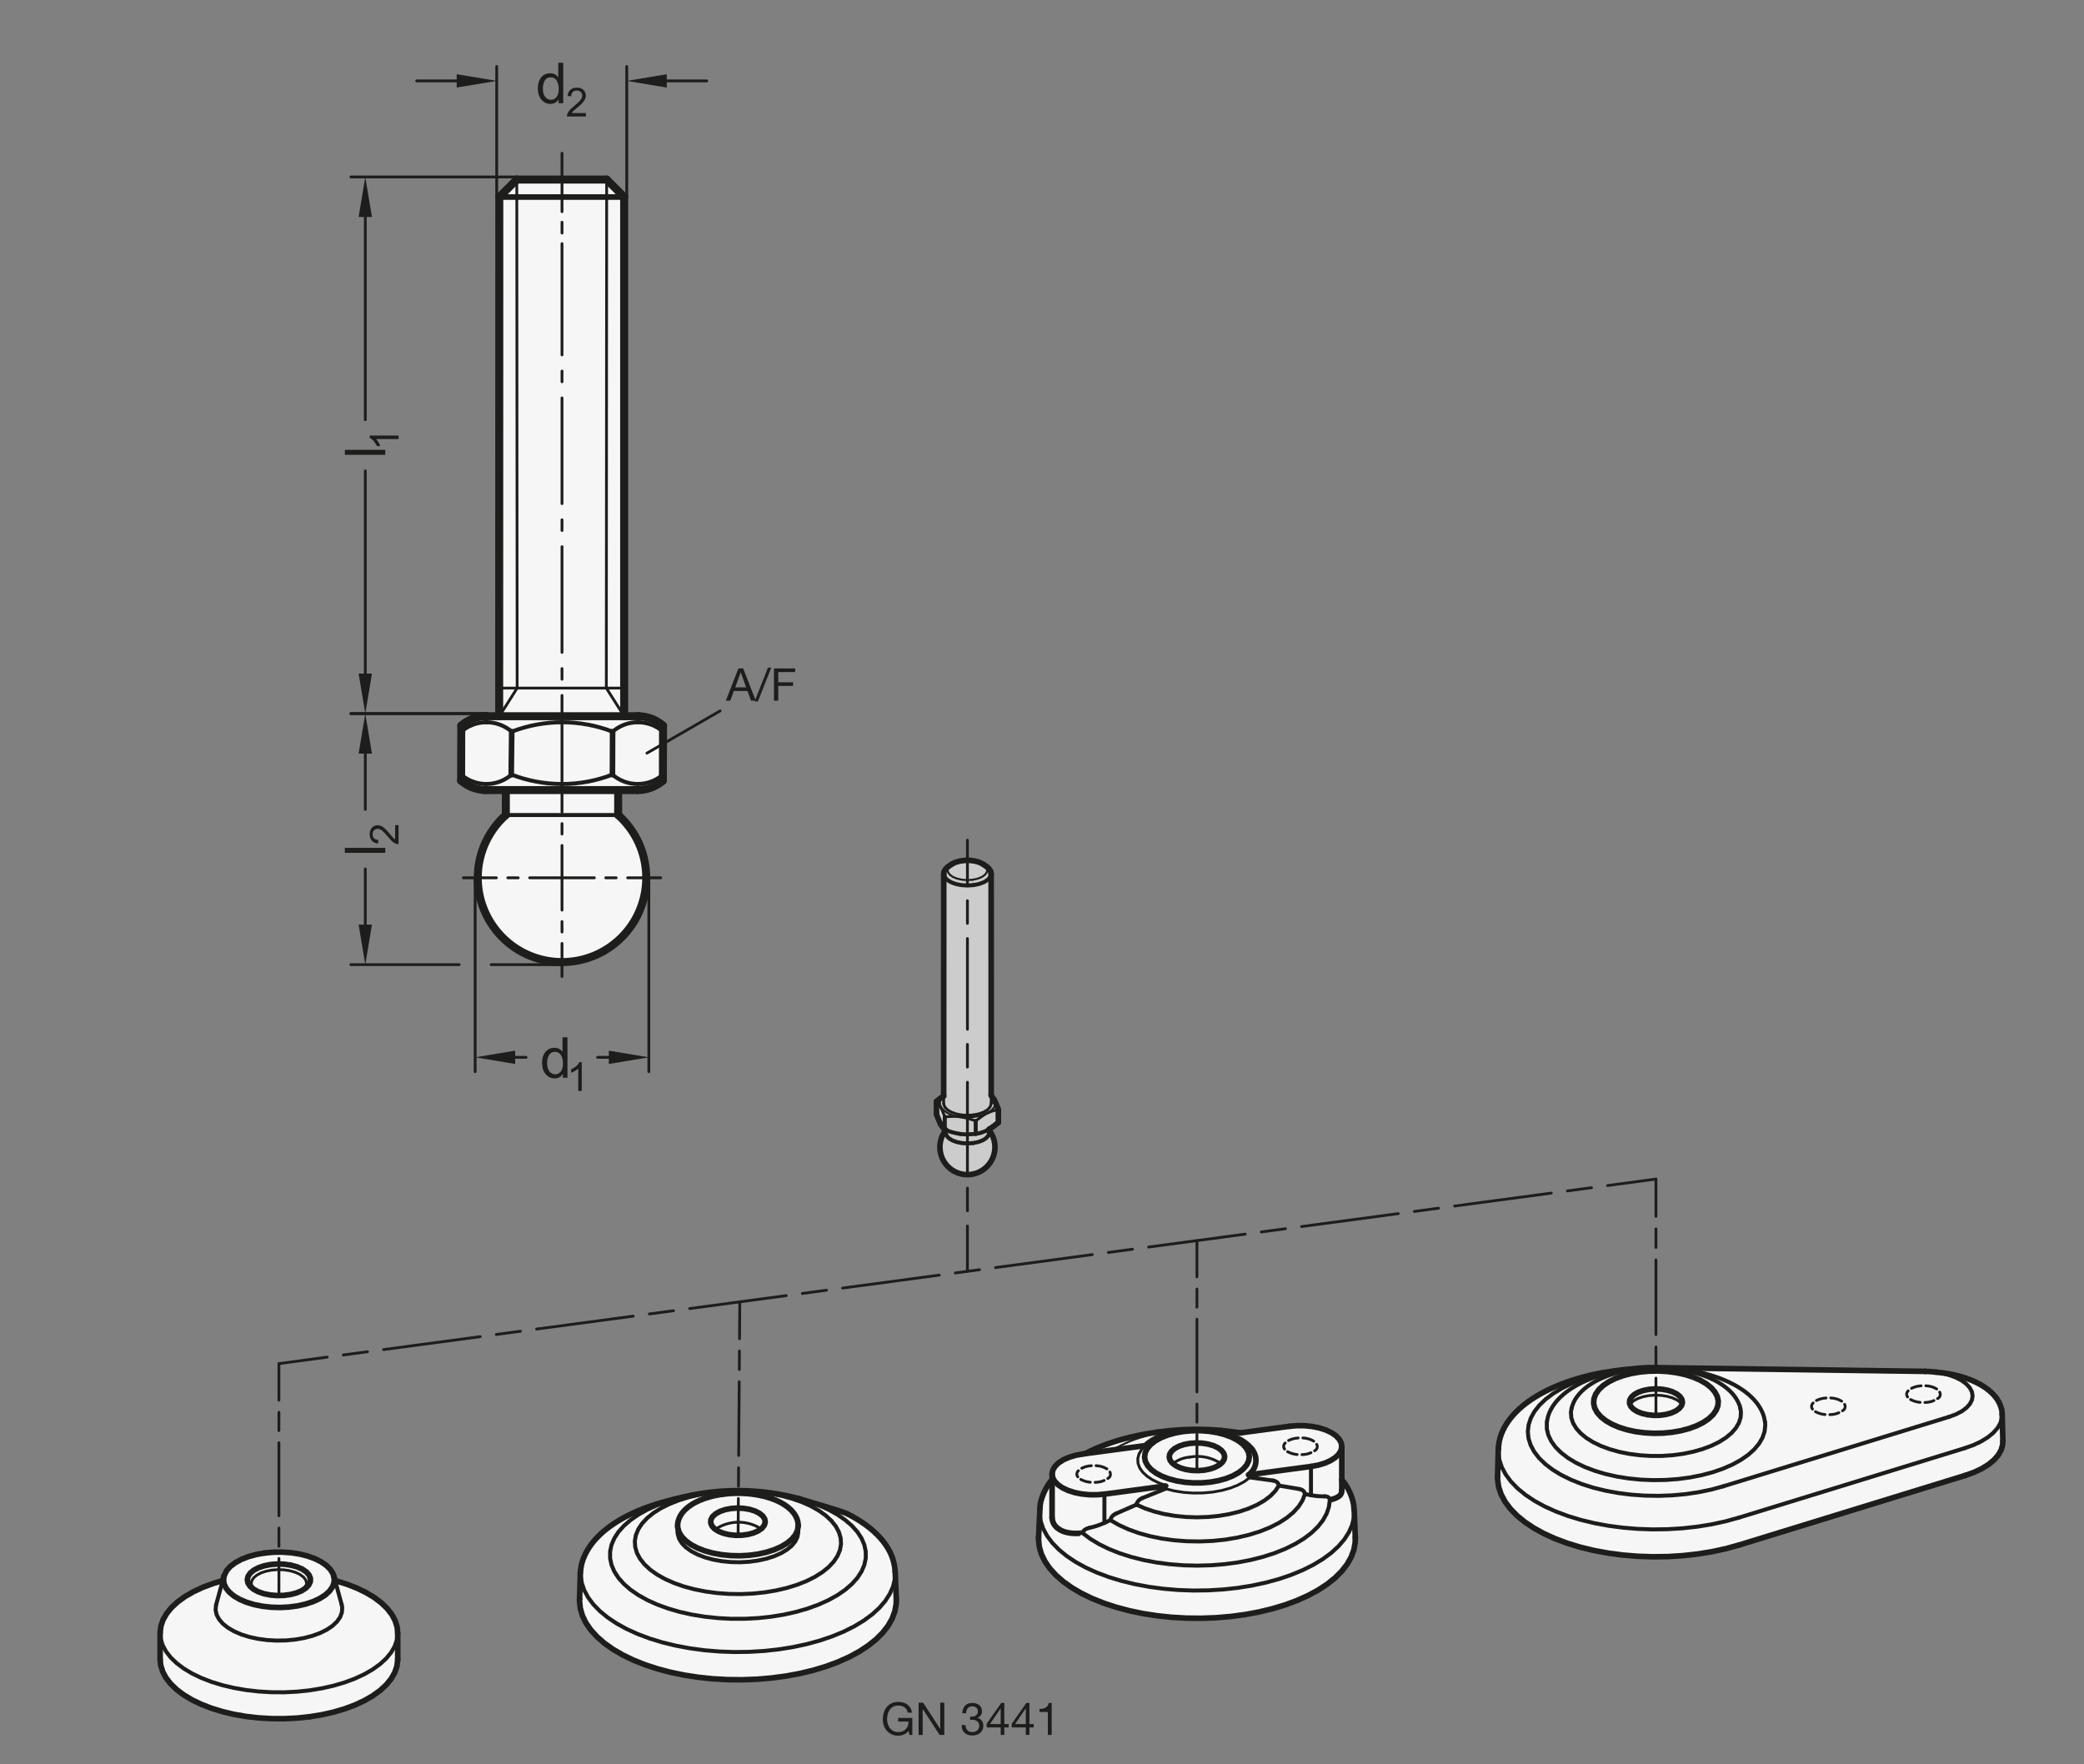 <?xml version="1.0" encoding="UTF-8"?>
<svg xmlns="http://www.w3.org/2000/svg" version="1.1" viewBox="0 0 369.213 312.52">
  <rect x="0" y="0" width="369.213" height="312.52" fill="#808080" stroke="none"/>
  <!-- Generator: Adobe Illustrator 28.6.0, SVG Export Plug-In . SVG Version: 1.2.0 Build 709)  -->
  <g>
    <g id="MD_x5F_3_x5F_FUELLUNG_x5F_WS">
      <g id="LWPOLYLINE">
        <path d="M189.135,280.825c4.825,2.954,10.245,4.804,15.869,5.416,7.212.946,14.542.408,21.539-1.582,2.524-.728,4.946-1.773,7.207-3.11,1.92-1.121,3.59-2.625,4.905-4.418.987-1.382,1.498-3.048,1.458-4.746l-.256-5.304c-.21-1.824-.954-3.545-2.138-4.949v-5.836c.005-.486-.157-.958-.457-1.34-.617-.764-1.444-1.33-2.38-1.627-1.955-.708-4.048-.947-6.112-.696l-9.007,1.207c-5.6-.89-11.311-.816-16.887.216-3.683.617-7.252,1.785-10.587,3.465-1.352.138-2.671.508-3.897,1.093-1.058.407-1.82,1.347-1.999,2.466v1.051c-1.097,1.279-1.819,2.836-2.085,4.5l-.248,6.741c.628,3.038,2.459,5.692,5.075,7.358" fill="#fff"/>
      </g>
      <g id="LWPOLYLINE-2" data-name="LWPOLYLINE">
        <path d="M70.459,294.322l.003-3.013-.052-2.494c-.473-2.444-1.977-4.566-4.126-5.823-2.122-1.373-4.46-2.38-6.916-2.98-.255-1.436-1.171-2.669-2.472-3.327-4.811-2.353-10.451-2.296-15.213.153-1.17.681-1.982,1.841-2.222,3.174-2.868.66-5.564,1.921-7.91,3.699-1.795,1.288-2.953,3.281-3.183,5.478l-.002,4.763c.212,2.519,1.596,4.792,3.735,6.138,3.632,2.224,7.711,3.616,11.945,4.077,5.429.712,10.946.307,16.213-1.191,1.9-.548,3.723-1.335,5.425-2.341,1.445-.844,2.702-1.976,3.692-3.325.627-.879,1.002-1.912,1.082-2.989Z" fill="#fff"/>
      </g>
      <g id="LWPOLYLINE-3" data-name="LWPOLYLINE">
        <path d="M158.819,284.104l-.119-4.003c.051-1.707-.273-3.404-.949-4.973-1.098-2.082-2.701-3.855-4.661-5.157-2.252-1.578-4.802-2.679-7.494-3.236-7.352-2.693-15.299-3.329-22.985-1.839-5.319.816-10.394,2.787-14.87,5.774-2.661,1.872-4.44,4.752-4.923,7.969l-.143,4.996c.501,3.322,2.385,6.277,5.185,8.133,4.825,2.954,10.245,4.804,15.869,5.416,7.212.946,14.542.408,21.539-1.582,2.524-.728,4.946-1.773,7.207-3.11,1.92-1.121,3.59-2.625,4.905-4.418.833-1.167,1.331-2.541,1.438-3.971Z" fill="#fff"/>
      </g>
      <g id="LWPOLYLINE-4" data-name="LWPOLYLINE">
        <path d="M341.766,242.972l-48.387-.688c-2.481-.012-4.958.185-7.406.588-5.204.6-10.214,2.328-14.682,5.062-3.105,1.874-5.235,5.012-5.831,8.589l-.144,5.5c.298,2.835,1.806,5.403,4.137,7.045,3.819,2.843,8.245,4.762,12.931,5.607,6.041,1.222,12.243,1.435,18.353.631,3.228-.442,6.406-1.195,9.49-2.249l38.711-11.946c1.189-.385,2.314-.943,3.34-1.655,1.483-.876,2.443-2.423,2.567-4.141l-.131-4.826c-.084-1.276-.618-2.48-1.509-3.397-1.292-1.285-2.864-2.253-4.593-2.828-2.211-.746-4.516-1.181-6.847-1.292Z" fill="#fff"/>
      </g>
      <g id="LWPOLYLINE-5" data-name="LWPOLYLINE">
        <path d="M117.439,138.297l.028-9.751c-1.173-1.016-2.658-1.601-4.209-1.66l-2.679-.005V34.905s-3.098-3.098-3.098-3.098h-15.923l-3.098,3.098-.022,91.976-2.537.006c-1.54.065-3.013.65-4.179,1.659l-.028,9.751c1.118.968,2.519,1.546,3.994,1.649.158.011.316.016.474.016h3.454v4.422c-6.144,5.495-6.669,14.93-1.174,21.074,5.495,6.144,14.93,6.669,21.074,1.174s6.669-14.93,1.174-21.074c-.369-.413-.761-.805-1.174-1.174v-4.422s3.454,0,3.454,0c.249,0,.498-.014.746-.041,1.377-.151,2.675-.718,3.722-1.624Z" fill="#fff"/>
      </g>
    </g>
    <g id="MD_x5F_3_x5F_FUELLUNG_x5F_GR">
      <g id="LWPOLYLINE-6" data-name="LWPOLYLINE">
        <path d="M117.439,138.297l.028-9.751c-1.173-1.016-2.658-1.601-4.209-1.66l-2.679-.005V34.905s-3.098-3.098-3.098-3.098h-15.923l-3.098,3.098-.022,91.976-2.537.006c-1.54.065-3.013.65-4.179,1.659l-.028,9.751c1.118.968,2.519,1.546,3.994,1.649.158.011.316.016.474.016h3.454v4.422c-6.144,5.495-6.669,14.93-1.174,21.074,5.495,6.144,14.93,6.669,21.074,1.174s6.669-14.93,1.174-21.074c-.369-.413-.761-.805-1.174-1.174v-4.422s3.454,0,3.454,0c.249,0,.498-.014.746-.041,1.377-.151,2.675-.718,3.722-1.624Z" fill="#f6f6f6"/>
      </g>
      <g id="LWPOLYLINE-7" data-name="LWPOLYLINE">
        <path d="M341.766,242.972l-48.387-.688c-2.481-.012-4.958.185-7.406.588-5.204.6-10.214,2.328-14.682,5.062-3.105,1.874-5.235,5.012-5.831,8.589l-.144,5.5c.298,2.835,1.806,5.403,4.137,7.045,3.819,2.843,8.245,4.762,12.931,5.607,6.041,1.222,12.243,1.435,18.353.631,3.228-.442,6.406-1.195,9.49-2.249l38.711-11.946c1.189-.385,2.314-.943,3.34-1.655,1.483-.876,2.443-2.423,2.567-4.141l-.131-4.826c-.084-1.276-.618-2.48-1.509-3.397-1.292-1.285-2.864-2.253-4.593-2.828-2.211-.746-4.516-1.181-6.847-1.292Z" fill="#f6f6f6"/>
      </g>
      <g id="LWPOLYLINE-8" data-name="LWPOLYLINE">
        <path d="M158.819,284.104l-.119-4.003c.051-1.707-.273-3.404-.949-4.973-1.098-2.082-2.701-3.855-4.661-5.157-2.252-1.578-4.802-2.679-7.494-3.236-7.352-2.693-15.299-3.329-22.985-1.839-5.319.816-10.394,2.787-14.87,5.774-2.661,1.872-4.44,4.752-4.923,7.969l-.143,4.996c.501,3.322,2.385,6.277,5.185,8.133,4.825,2.954,10.245,4.804,15.869,5.416,7.212.946,14.542.408,21.539-1.582,2.524-.728,4.946-1.773,7.207-3.11,1.92-1.121,3.59-2.625,4.905-4.418.833-1.167,1.331-2.541,1.438-3.971Z" fill="#f6f6f6"/>
      </g>
      <g id="LWPOLYLINE-9" data-name="LWPOLYLINE">
        <path d="M70.459,294.322l.003-3.013-.052-2.494c-.473-2.444-1.977-4.566-4.126-5.823-2.122-1.373-4.46-2.38-6.916-2.98-.255-1.436-1.171-2.669-2.472-3.327-4.811-2.353-10.451-2.296-15.213.153-1.17.681-1.982,1.841-2.222,3.174-2.868.66-5.564,1.921-7.91,3.699-1.795,1.288-2.953,3.281-3.183,5.478l-.002,4.763c.212,2.519,1.596,4.792,3.735,6.138,3.632,2.224,7.711,3.616,11.945,4.077,5.429.712,10.946.307,16.213-1.191,1.9-.548,3.723-1.335,5.425-2.341,1.445-.844,2.702-1.976,3.692-3.325.627-.879,1.002-1.912,1.082-2.989Z" fill="#f6f6f6"/>
      </g>
      <g id="LWPOLYLINE-10" data-name="LWPOLYLINE">
        <path d="M189.135,280.825c4.825,2.954,10.245,4.804,15.869,5.416,7.212.946,14.542.408,21.539-1.582,2.524-.728,4.946-1.773,7.207-3.11,1.92-1.121,3.59-2.625,4.905-4.418.987-1.382,1.498-3.048,1.458-4.746l-.256-5.304c-.21-1.824-.954-3.545-2.138-4.949v-5.836c.005-.486-.157-.958-.457-1.34-.617-.764-1.444-1.33-2.38-1.627-1.955-.708-4.048-.947-6.112-.696l-9.007,1.207c-5.6-.89-11.311-.816-16.887.216-3.683.617-7.252,1.785-10.587,3.465-1.352.138-2.671.508-3.897,1.093-1.058.407-1.82,1.347-1.999,2.466v1.051c-1.097,1.279-1.819,2.836-2.085,4.5l-.248,6.741c.628,3.038,2.459,5.692,5.075,7.358" fill="#f6f6f6"/>
      </g>
    </g>
    <g id="MD_x5F_6_x5F_COLOR_x5F_K027">
      <g id="LWPOLYLINE-11" data-name="LWPOLYLINE">
        <path d="M174.285,153.165l.547.387.353.299.337.5.077.526.006,39.178.534.784.37.795.364.954v2.278l-1.619,1.173v.201c1.356,1.756,1.356,4.206,0,5.962-1.646,2.131-4.708,2.524-6.84.878s-2.524-4.708-.878-6.84v-.046l-.151-.056-.364-.404-.37-.585-.371-.807-.363-.943v-2.278l.628-.516.641-.423.011-39.261.055-.527.316-.503.39-.339.593-.42.661-.346.822-.244.923-.124.955.005.917.134.811.253.645.354Z" fill="#ccc"/>
      </g>
    </g>
    <g id="MD_x5F_1_x5F_035">
      <g id="LINE">
        <line x1="107.482" y1="31.807" x2="107.42" y2="121.898" fill="none" stroke="#1d1d1b" stroke-linecap="round" stroke-linejoin="round" stroke-width=".496"/>
      </g>
      <g id="LINE-2" data-name="LINE">
        <line x1="91.559" y1="31.807" x2="91.621" y2="121.898" fill="none" stroke="#1d1d1b" stroke-linecap="round" stroke-linejoin="round" stroke-width=".496"/>
      </g>
      <g id="LINE-3" data-name="LINE">
        <line x1="88.466" y1="126.881" x2="91.621" y2="121.898" fill="none" stroke="#1d1d1b" stroke-linecap="round" stroke-linejoin="round" stroke-width=".496"/>
      </g>
      <g id="LINE-4" data-name="LINE">
        <line x1="88.466" y1="121.898" x2="110.58" y2="121.898" fill="none" stroke="#1d1d1b" stroke-linecap="round" stroke-linejoin="round" stroke-width=".496"/>
      </g>
      <g id="LINE-5" data-name="LINE">
        <line x1="110.58" y1="126.881" x2="107.42" y2="121.898" fill="none" stroke="#1d1d1b" stroke-linecap="round" stroke-linejoin="round" stroke-width=".496"/>
      </g>
      <g id="LINE-6" data-name="LINE">
        <line x1="99.567" y1="120.336" x2="99.567" y2="118.443" fill="none" stroke="#1d1d1b" stroke-linecap="round" stroke-linejoin="round" stroke-width=".496"/>
      </g>
      <g id="LINE-7" data-name="LINE">
        <line x1="99.567" y1="115.577" x2="99.567" y2="96.845" fill="none" stroke="#1d1d1b" stroke-linecap="round" stroke-linejoin="round" stroke-width=".496"/>
      </g>
      <g id="LINE-8" data-name="LINE">
        <line x1="99.567" y1="93.981" x2="99.567" y2="92.085" fill="none" stroke="#1d1d1b" stroke-linecap="round" stroke-linejoin="round" stroke-width=".496"/>
      </g>
      <g id="LINE-9" data-name="LINE">
        <line x1="99.567" y1="89.22" x2="99.567" y2="70.497" fill="none" stroke="#1d1d1b" stroke-linecap="round" stroke-linejoin="round" stroke-width=".496"/>
      </g>
      <g id="LINE-10" data-name="LINE">
        <line x1="99.567" y1="67.635" x2="99.567" y2="65.735" fill="none" stroke="#1d1d1b" stroke-linecap="round" stroke-linejoin="round" stroke-width=".496"/>
      </g>
      <g id="LINE-11" data-name="LINE">
        <line x1="99.567" y1="62.872" x2="99.567" y2="43.16" fill="none" stroke="#1d1d1b" stroke-linecap="round" stroke-linejoin="round" stroke-width=".496"/>
      </g>
      <g id="LINE-12" data-name="LINE">
        <line x1="99.567" y1="41.288" x2="99.567" y2="39.369" fill="none" stroke="#1d1d1b" stroke-linecap="round" stroke-linejoin="round" stroke-width=".496"/>
      </g>
      <g id="LINE-13" data-name="LINE">
        <line x1="99.567" y1="37.495" x2="99.567" y2="27.148" fill="none" stroke="#1d1d1b" stroke-linecap="round" stroke-linejoin="round" stroke-width=".496"/>
      </g>
      <g id="LINE-14" data-name="LINE">
        <line x1="91.812" y1="155.509" x2="89.966" y2="155.509" fill="none" stroke="#1d1d1b" stroke-linecap="round" stroke-linejoin="round" stroke-width=".496"/>
      </g>
      <g id="LINE-15" data-name="LINE">
        <line x1="87.941" y1="155.509" x2="82.079" y2="155.509" fill="none" stroke="#1d1d1b" stroke-linecap="round" stroke-linejoin="round" stroke-width=".496"/>
      </g>
      <g id="LINE-16" data-name="LINE">
        <line x1="107.322" y1="155.509" x2="109.168" y2="155.509" fill="none" stroke="#1d1d1b" stroke-linecap="round" stroke-linejoin="round" stroke-width=".496"/>
      </g>
      <g id="LINE-17" data-name="LINE">
        <line x1="105.297" y1="155.509" x2="93.837" y2="155.509" fill="none" stroke="#1d1d1b" stroke-linecap="round" stroke-linejoin="round" stroke-width=".496"/>
      </g>
      <g id="LINE-18" data-name="LINE">
        <line x1="111.193" y1="155.509" x2="117.055" y2="155.509" fill="none" stroke="#1d1d1b" stroke-linecap="round" stroke-linejoin="round" stroke-width=".496"/>
      </g>
      <g id="LINE-19" data-name="LINE">
        <line x1="99.567" y1="147.754" x2="99.567" y2="145.907" fill="none" stroke="#1d1d1b" stroke-linecap="round" stroke-linejoin="round" stroke-width=".496"/>
      </g>
      <g id="LINE-20" data-name="LINE">
        <line x1="99.567" y1="143.883" x2="99.567" y2="123.202" fill="none" stroke="#1d1d1b" stroke-linecap="round" stroke-linejoin="round" stroke-width=".496"/>
      </g>
      <g id="LINE-21" data-name="LINE">
        <line x1="99.567" y1="163.263" x2="99.567" y2="165.11" fill="none" stroke="#1d1d1b" stroke-linecap="round" stroke-linejoin="round" stroke-width=".496"/>
      </g>
      <g id="LINE-22" data-name="LINE">
        <line x1="99.567" y1="161.239" x2="99.567" y2="149.779" fill="none" stroke="#1d1d1b" stroke-linecap="round" stroke-linejoin="round" stroke-width=".496"/>
      </g>
      <g id="LINE-23" data-name="LINE">
        <line x1="99.567" y1="167.135" x2="99.567" y2="172.996" fill="none" stroke="#1d1d1b" stroke-linecap="round" stroke-linejoin="round" stroke-width=".496"/>
      </g>
      <g id="SPLINE">
        <path d="M48.146,278.146l1.085-.082,1.095.041,1.049.162.951.274.805.373.618.453.401.511.164.543.002.041c.005.175-.061.333-.163.494-.064.1-.142.201-.258.312-.124.118-.292.248-.491.371-.197.122-.424.237-.675.342-.253.105-.531.2-.828.28-.3.081-.618.148-.947.199-.332.051-.676.086-1.023.103s-.702.017-1.051-.001-.694-.053-1.027-.106-.652-.12-.953-.203c-.298-.082-.578-.179-.832-.286-.251-.106-.476-.223-.67-.346-.191-.121-.353-.247-.479-.372-.126-.124-.217-.246-.282-.357-.067-.113-.106-.215-.112-.313-.003-.06.006-.118.015-.176l.062-.343.324-.524.549-.475.747-.402.907-.309,1.022-.2Z" fill="none" stroke="#1d1d1b" stroke-linecap="round" stroke-linejoin="round" stroke-width=".496"/>
      </g>
      <g id="LINE-24" data-name="LINE">
        <line x1="175.605" y1="195.475" x2="175.605" y2="194.072" fill="none" stroke="#1d1d1b" stroke-linecap="round" stroke-linejoin="round" stroke-width=".496"/>
      </g>
      <g id="LINE-25" data-name="LINE">
        <line x1="167.186" y1="194.182" x2="167.186" y2="195.475" fill="none" stroke="#1d1d1b" stroke-linecap="round" stroke-linejoin="round" stroke-width=".496"/>
      </g>
      <g id="LWPOLYLINE-12" data-name="LWPOLYLINE">
        <polyline points="297.985 248.771 297.718 248.466 297.098 248.011 296.292 247.637 295.34 247.362 294.289 247.2 293.192 247.159 292.105 247.241 291.081 247.442 290.172 247.752 289.424 248.155 288.874 248.631 288.763 248.772" fill="none" stroke="#1d1d1b" stroke-linecap="round" stroke-linejoin="round" stroke-width=".496"/>
      </g>
      <g id="LWPOLYLINE-13" data-name="LWPOLYLINE">
        <polyline points="172.485 197.508 171.439 197.58 170.391 197.519 169.406 197.33 168.546 197.024 167.865 196.621 167.406 196.146 167.197 195.629 167.186 195.475" fill="none" stroke="#1d1d1b" stroke-linecap="round" stroke-linejoin="round" stroke-width=".496"/>
      </g>
      <g id="LWPOLYLINE-14" data-name="LWPOLYLINE">
        <polyline points="175.605 195.475 175.599 195.585 175.412 196.104 174.973 196.584 174.309 196.994 173.462 197.309 172.485 197.508" fill="none" stroke="#1d1d1b" stroke-linecap="round" stroke-linejoin="round" stroke-width=".496"/>
      </g>
      <g id="SPLINE-2" data-name="SPLINE">
        <path d="M170.124,197.847c-.065-.008-.13-.017-.195-.024-.859-.098-1.701-.03-2.544.037" fill="none" stroke="#1d1d1b" stroke-linecap="round" stroke-linejoin="round" stroke-width=".496"/>
      </g>
      <g id="SPLINE-3" data-name="SPLINE">
        <path d="M172.863,198.594c-.445-.166-.89-.332-1.342-.455-.461-.126-.929-.209-1.397-.291" fill="none" stroke="#1d1d1b" stroke-linecap="round" stroke-linejoin="round" stroke-width=".496"/>
      </g>
      <g id="SPLINE-4" data-name="SPLINE">
        <path d="M174.868,197.211c-.048.024-.095.048-.143.073-.629.332-1.245.82-1.862,1.309" fill="none" stroke="#1d1d1b" stroke-linecap="round" stroke-linejoin="round" stroke-width=".496"/>
      </g>
      <g id="SPLINE-5" data-name="SPLINE">
        <path d="M176.873,196.589c-.326.057-.651.113-.982.216-.337.104-.68.256-1.023.407" fill="none" stroke="#1d1d1b" stroke-linecap="round" stroke-linejoin="round" stroke-width=".496"/>
      </g>
      <g id="SPLINE-6" data-name="SPLINE">
        <path d="M167.385,197.86c-.177-.479-.354-.959-.534-1.347-.066-.142-.133-.273-.2-.403" fill="none" stroke="#1d1d1b" stroke-linecap="round" stroke-linejoin="round" stroke-width=".496"/>
      </g>
      <g id="SPLINE-7" data-name="SPLINE">
        <path d="M166.652,196.111c-.185-.302-.369-.604-.548-.805-.062-.07-.124-.127-.185-.185" fill="none" stroke="#1d1d1b" stroke-linecap="round" stroke-linejoin="round" stroke-width=".496"/>
      </g>
      <g id="ARC">
        <path d="M134.833,270.845c-2.471-1.601-5.66-1.569-8.098.081" fill="none" stroke="#1d1d1b" stroke-linecap="round" stroke-linejoin="round" stroke-width=".496"/>
      </g>
      <g id="ARC-2" data-name="ARC">
        <path d="M324.184,250.61c.55-.001,1.094-.115,1.598-.335" fill="none" stroke="#1d1d1b" stroke-linecap="round" stroke-linejoin="round" stroke-width=".496"/>
      </g>
      <g id="ARC-3" data-name="ARC">
        <path d="M321.643,250.092c.522.28,1.095.45,1.685.501" fill="none" stroke="#1d1d1b" stroke-linecap="round" stroke-linejoin="round" stroke-width=".496"/>
      </g>
      <g id="ARC-4" data-name="ARC">
        <path d="M321.222,248.551c-.322.272-.372.75-.112,1.082" fill="none" stroke="#1d1d1b" stroke-linecap="round" stroke-linejoin="round" stroke-width=".496"/>
      </g>
      <g id="ARC-5" data-name="ARC">
        <path d="M326.275,248.224c-.584-.35-1.248-.546-1.928-.57" fill="none" stroke="#1d1d1b" stroke-linecap="round" stroke-linejoin="round" stroke-width=".496"/>
      </g>
      <g id="ARC-6" data-name="ARC">
        <path d="M323.513,247.663c-.59.031-1.168.181-1.699.442" fill="none" stroke="#1d1d1b" stroke-linecap="round" stroke-linejoin="round" stroke-width=".496"/>
      </g>
      <g id="ARC-7" data-name="ARC">
        <path d="M341.029,248.452c.55-.001,1.094-.115,1.598-.335" fill="none" stroke="#1d1d1b" stroke-linecap="round" stroke-linejoin="round" stroke-width=".496"/>
      </g>
      <g id="ARC-8" data-name="ARC">
        <path d="M338.488,247.934c.522.28,1.095.45,1.685.501" fill="none" stroke="#1d1d1b" stroke-linecap="round" stroke-linejoin="round" stroke-width=".496"/>
      </g>
      <g id="ARC-9" data-name="ARC">
        <path d="M338.067,246.393c-.322.272-.372.75-.112,1.082" fill="none" stroke="#1d1d1b" stroke-linecap="round" stroke-linejoin="round" stroke-width=".496"/>
      </g>
      <g id="ARC-10" data-name="ARC">
        <path d="M343.266,247.767c.409-.178.595-.655.417-1.063-.012-.028-.026-.054-.041-.08" fill="none" stroke="#1d1d1b" stroke-linecap="round" stroke-linejoin="round" stroke-width=".496"/>
      </g>
      <g id="ARC-11" data-name="ARC">
        <path d="M343.12,246.066c-.584-.35-1.248-.546-1.928-.57" fill="none" stroke="#1d1d1b" stroke-linecap="round" stroke-linejoin="round" stroke-width=".496"/>
      </g>
      <g id="ARC-12" data-name="ARC">
        <path d="M340.358,245.505c-.59.031-1.168.181-1.699.442" fill="none" stroke="#1d1d1b" stroke-linecap="round" stroke-linejoin="round" stroke-width=".496"/>
      </g>
      <g id="ARC-13" data-name="ARC">
        <path d="M326.42,249.925c.409-.178.595-.655.417-1.063-.012-.028-.026-.054-.041-.08" fill="none" stroke="#1d1d1b" stroke-linecap="round" stroke-linejoin="round" stroke-width=".496"/>
      </g>
      <g id="SPLINE-8" data-name="SPLINE">
        <path d="M203.034,255.999c-.104.082-.358.282-.699.702" fill="none" stroke="#1d1d1b" stroke-linecap="round" stroke-linejoin="round" stroke-width=".496"/>
      </g>
      <g id="LWPOLYLINE-15" data-name="LWPOLYLINE">
        <polyline points="221.437 261.729 220.489 262.452 219.321 263.089 217.962 263.624 216.449 264.042 214.821 264.333 213.12 264.488 211.391 264.504 209.68 264.381 208.031 264.121 206.487 263.732" fill="none" stroke="#1d1d1b" stroke-linecap="round" stroke-linejoin="round" stroke-width=".496"/>
      </g>
      <g id="LWPOLYLINE-16" data-name="LWPOLYLINE">
        <polyline points="206.737 263.211 205.399 262.744 204.222 262.18 203.233 261.53 202.458 260.813 201.915 260.044 201.616 259.242 201.57 258.426 201.777 257.617 202.232 256.834 202.336 256.701" fill="none" stroke="#1d1d1b" stroke-linecap="round" stroke-linejoin="round" stroke-width=".496"/>
      </g>
      <g id="SPLINE-9" data-name="SPLINE">
        <path d="M221.187,261.275c.015.015.029.029.044.045.075.08.136.174.171.277.015.043.025.088.035.132" fill="none" stroke="#1d1d1b" stroke-linecap="round" stroke-linejoin="round" stroke-width=".496"/>
      </g>
      <g id="SPLINE-10" data-name="SPLINE">
        <path d="M206.487,263.732c.015-.066.03-.132.055-.196.005-.013.011-.026.017-.039.045-.1.112-.193.178-.286" fill="none" stroke="#1d1d1b" stroke-linecap="round" stroke-linejoin="round" stroke-width=".496"/>
      </g>
      <g id="ARC-14" data-name="ARC">
        <path d="M216.323,259.293c-1.619-1.105-3.612-1.522-5.539-1.157" fill="none" stroke="#1d1d1b" stroke-linecap="round" stroke-linejoin="round" stroke-width=".496"/>
      </g>
      <g id="ARC-15" data-name="ARC">
        <path d="M210.784,258.136c-1.09.088-2.13.49-2.996,1.157" fill="none" stroke="#1d1d1b" stroke-linecap="round" stroke-linejoin="round" stroke-width=".496"/>
      </g>
      <g id="ARC-16" data-name="ARC">
        <path d="M194.018,262.605c.55-.001,1.094-.115,1.598-.335" fill="none" stroke="#1d1d1b" stroke-linecap="round" stroke-linejoin="round" stroke-width=".496"/>
      </g>
      <g id="ARC-17" data-name="ARC">
        <path d="M191.477,262.087c.522.28,1.095.45,1.685.501" fill="none" stroke="#1d1d1b" stroke-linecap="round" stroke-linejoin="round" stroke-width=".496"/>
      </g>
      <g id="ARC-18" data-name="ARC">
        <path d="M191.056,260.547c-.322.272-.372.75-.112,1.082" fill="none" stroke="#1d1d1b" stroke-linecap="round" stroke-linejoin="round" stroke-width=".496"/>
      </g>
      <g id="ARC-19" data-name="ARC">
        <path d="M196.255,261.921c.409-.178.595-.655.417-1.063-.012-.028-.026-.054-.041-.08" fill="none" stroke="#1d1d1b" stroke-linecap="round" stroke-linejoin="round" stroke-width=".496"/>
      </g>
      <g id="ARC-20" data-name="ARC">
        <path d="M196.109,260.22c-.584-.35-1.248-.546-1.928-.57" fill="none" stroke="#1d1d1b" stroke-linecap="round" stroke-linejoin="round" stroke-width=".496"/>
      </g>
      <g id="ARC-21" data-name="ARC">
        <path d="M193.348,259.659c-.59.031-1.168.181-1.699.442" fill="none" stroke="#1d1d1b" stroke-linecap="round" stroke-linejoin="round" stroke-width=".496"/>
      </g>
      <g id="ARC-22" data-name="ARC">
        <path d="M230.659,257.693c.55-.001,1.094-.115,1.598-.335" fill="none" stroke="#1d1d1b" stroke-linecap="round" stroke-linejoin="round" stroke-width=".496"/>
      </g>
      <g id="ARC-23" data-name="ARC">
        <path d="M228.118,257.175c.522.28,1.095.45,1.685.501" fill="none" stroke="#1d1d1b" stroke-linecap="round" stroke-linejoin="round" stroke-width=".496"/>
      </g>
      <g id="ARC-24" data-name="ARC">
        <path d="M227.697,255.635c-.322.272-.372.75-.112,1.082" fill="none" stroke="#1d1d1b" stroke-linecap="round" stroke-linejoin="round" stroke-width=".496"/>
      </g>
      <g id="ARC-25" data-name="ARC">
        <path d="M232.896,257.009c.409-.178.595-.655.417-1.063-.012-.028-.026-.054-.041-.08" fill="none" stroke="#1d1d1b" stroke-linecap="round" stroke-linejoin="round" stroke-width=".496"/>
      </g>
      <g id="ARC-26" data-name="ARC">
        <path d="M232.751,255.308c-.584-.35-1.248-.546-1.928-.57" fill="none" stroke="#1d1d1b" stroke-linecap="round" stroke-linejoin="round" stroke-width=".496"/>
      </g>
      <g id="ARC-27" data-name="ARC">
        <path d="M229.989,254.747c-.59.031-1.168.181-1.699.442" fill="none" stroke="#1d1d1b" stroke-linecap="round" stroke-linejoin="round" stroke-width=".496"/>
      </g>
      <g id="LINE-26" data-name="LINE">
        <line x1="219.762" y1="253.839" x2="217.693" y2="254.117" fill="none" stroke="#1d1d1b" stroke-linecap="round" stroke-linejoin="round" stroke-width=".496"/>
      </g>
    </g>
    <g id="MD_x5F_1_x5F_100">
      <g id="LINE-27" data-name="LINE">
        <line x1="88.461" y1="34.905" x2="88.439" y2="126.881" fill="none" stroke="#1d1d1b" stroke-linecap="round" stroke-linejoin="round" stroke-width="1.417"/>
      </g>
      <g id="LINE-28" data-name="LINE">
        <line x1="110.58" y1="34.905" x2="110.58" y2="126.881" fill="none" stroke="#1d1d1b" stroke-linecap="round" stroke-linejoin="round" stroke-width="1.417"/>
      </g>
      <g id="LINE-29" data-name="LINE">
        <line x1="91.559" y1="31.807" x2="107.482" y2="31.807" fill="none" stroke="#1d1d1b" stroke-linecap="round" stroke-linejoin="round" stroke-width="1.417"/>
      </g>
      <g id="LINE-30" data-name="LINE">
        <line x1="107.482" y1="31.807" x2="110.58" y2="34.905" fill="none" stroke="#1d1d1b" stroke-linecap="round" stroke-linejoin="round" stroke-width="1.417"/>
      </g>
      <g id="LINE-31" data-name="LINE">
        <line x1="88.461" y1="34.905" x2="91.559" y2="31.807" fill="none" stroke="#1d1d1b" stroke-linecap="round" stroke-linejoin="round" stroke-width="1.417"/>
      </g>
      <g id="LINE-32" data-name="LINE">
        <line x1="109.517" y1="144.385" x2="109.517" y2="139.963" fill="none" stroke="#1d1d1b" stroke-linecap="round" stroke-linejoin="round" stroke-width="1.417"/>
      </g>
      <g id="LINE-33" data-name="LINE">
        <line x1="89.617" y1="144.385" x2="89.617" y2="139.963" fill="none" stroke="#1d1d1b" stroke-linecap="round" stroke-linejoin="round" stroke-width="1.417"/>
      </g>
      <g id="ARC-28" data-name="ARC">
        <path d="M85.689,139.946c.158.011.316.016.474.016" fill="none" stroke="#1d1d1b" stroke-linecap="round" stroke-linejoin="round" stroke-width="1.417"/>
      </g>
      <g id="LINE-34" data-name="LINE">
        <line x1="112.991" y1="139.963" x2="86.163" y2="139.963" fill="none" stroke="#1d1d1b" stroke-linecap="round" stroke-linejoin="round" stroke-width="1.417"/>
      </g>
      <g id="ARC-29" data-name="ARC">
        <path d="M86.191,126.881c-1.641,0-3.227.591-4.468,1.665" fill="none" stroke="#1d1d1b" stroke-linecap="round" stroke-linejoin="round" stroke-width="1.417"/>
      </g>
      <g id="ARC-30" data-name="ARC">
        <path d="M81.695,138.297c1.118.968,2.519,1.546,3.994,1.649" fill="none" stroke="#1d1d1b" stroke-linecap="round" stroke-linejoin="round" stroke-width="1.417"/>
      </g>
      <g id="LINE-35" data-name="LINE">
        <line x1="81.723" y1="128.546" x2="81.695" y2="138.297" fill="none" stroke="#1d1d1b" stroke-linecap="round" stroke-linejoin="round" stroke-width="1.417"/>
      </g>
      <g id="ARC-31" data-name="ARC">
        <path d="M112.971,139.963c.249,0,.498-.014.746-.041" fill="none" stroke="#1d1d1b" stroke-linecap="round" stroke-linejoin="round" stroke-width="1.417"/>
      </g>
      <g id="ARC-32" data-name="ARC">
        <path d="M113.717,139.922c1.377-.151,2.675-.718,3.722-1.624" fill="none" stroke="#1d1d1b" stroke-linecap="round" stroke-linejoin="round" stroke-width="1.417"/>
      </g>
      <g id="ARC-33" data-name="ARC">
        <path d="M113.259,126.886c-.086-.003-.173-.005-.259-.005" fill="none" stroke="#1d1d1b" stroke-linecap="round" stroke-linejoin="round" stroke-width="1.417"/>
      </g>
      <g id="LINE-36" data-name="LINE">
        <line x1="117.467" y1="128.546" x2="117.439" y2="138.297" fill="none" stroke="#1d1d1b" stroke-linecap="round" stroke-linejoin="round" stroke-width="1.417"/>
      </g>
      <g id="LINE-37" data-name="LINE">
        <line x1="86.191" y1="126.881" x2="112.999" y2="126.881" fill="none" stroke="#1d1d1b" stroke-linecap="round" stroke-linejoin="round" stroke-width="1.417"/>
      </g>
      <g id="ARC-34" data-name="ARC">
        <path d="M117.467,128.546c-1.173-1.016-2.658-1.601-4.209-1.66" fill="none" stroke="#1d1d1b" stroke-linecap="round" stroke-linejoin="round" stroke-width="1.417"/>
      </g>
      <g id="ARC-35" data-name="ARC">
        <path d="M89.617,144.385c-6.144,5.495-6.669,14.93-1.174,21.074s14.93,6.669,21.074,1.174,6.669-14.93,1.174-21.074c-.369-.413-.761-.805-1.174-1.174" fill="none" stroke="#1d1d1b" stroke-linecap="round" stroke-linejoin="round" stroke-width="1.417"/>
      </g>
    </g>
    <g id="MD_x5F_1_x5F_050">
      <g id="LINE-38" data-name="LINE">
        <line x1="89.617" y1="144.385" x2="109.517" y2="144.385" fill="none" stroke="#1d1d1b" stroke-linecap="round" stroke-linejoin="round" stroke-width=".709"/>
      </g>
      <g id="ARC-36" data-name="ARC">
        <path d="M112.999,127.952c-1.641,0-3.227.591-4.468,1.665" fill="none" stroke="#1d1d1b" stroke-linecap="round" stroke-linejoin="round" stroke-width=".709"/>
      </g>
      <g id="ARC-37" data-name="ARC">
        <path d="M108.531,129.618c-5.75-2.22-12.121-2.22-17.872,0" fill="none" stroke="#1d1d1b" stroke-linecap="round" stroke-linejoin="round" stroke-width=".709"/>
      </g>
      <g id="ARC-38" data-name="ARC">
        <path d="M90.659,129.618c-1.241-1.074-2.827-1.665-4.468-1.665" fill="none" stroke="#1d1d1b" stroke-linecap="round" stroke-linejoin="round" stroke-width=".709"/>
      </g>
      <g id="ARC-39" data-name="ARC">
        <path d="M86.191,127.952c-1.641-.003-3.228.585-4.471,1.657" fill="none" stroke="#1d1d1b" stroke-linecap="round" stroke-linejoin="round" stroke-width=".709"/>
      </g>
      <g id="ARC-40" data-name="ARC">
        <path d="M117.47,129.609c-1.243-1.072-2.83-1.66-4.471-1.657" fill="none" stroke="#1d1d1b" stroke-linecap="round" stroke-linejoin="round" stroke-width=".709"/>
      </g>
      <g id="ARC-41" data-name="ARC">
        <path d="M108.503,137.226c1.241,1.074,2.827,1.665,4.468,1.665" fill="none" stroke="#1d1d1b" stroke-linecap="round" stroke-linejoin="round" stroke-width=".709"/>
      </g>
      <g id="ARC-42" data-name="ARC">
        <path d="M90.631,137.226c5.75,2.22,12.121,2.22,17.872,0" fill="none" stroke="#1d1d1b" stroke-linecap="round" stroke-linejoin="round" stroke-width=".709"/>
      </g>
      <g id="ARC-43" data-name="ARC">
        <path d="M86.163,138.891c1.641,0,3.227-.591,4.468-1.665" fill="none" stroke="#1d1d1b" stroke-linecap="round" stroke-linejoin="round" stroke-width=".709"/>
      </g>
      <g id="ARC-44" data-name="ARC">
        <path d="M81.692,137.234c1.243,1.072,2.83,1.66,4.471,1.657" fill="none" stroke="#1d1d1b" stroke-linecap="round" stroke-linejoin="round" stroke-width=".709"/>
      </g>
      <g id="ARC-45" data-name="ARC">
        <path d="M112.971,138.891c1.641.003,3.228-.585,4.471-1.657" fill="none" stroke="#1d1d1b" stroke-linecap="round" stroke-linejoin="round" stroke-width=".709"/>
      </g>
      <g id="LINE-39" data-name="LINE">
        <line x1="60.536" y1="284.269" x2="59.371" y2="280.02" fill="none" stroke="#1d1d1b" stroke-linecap="round" stroke-linejoin="round" stroke-width=".709"/>
      </g>
      <g id="LINE-40" data-name="LINE">
        <line x1="39.461" y1="280.012" x2="38.294" y2="284.269" fill="none" stroke="#1d1d1b" stroke-linecap="round" stroke-linejoin="round" stroke-width=".709"/>
      </g>
      <g id="SPLINE-11" data-name="SPLINE">
        <path d="M312.705,251.952c-.058-.281-.094-.556-.158-.828-.088-.374-.229-.74-.398-1.097-.172-.363-.372-.718-.605-1.061-.239-.352-.512-.693-.814-1.021-.31-.337-.651-.661-1.021-.971-.377-.316-.784-.619-1.219-.907-.439-.291-.906-.567-1.399-.828s-1.013-.508-1.556-.738-1.107-.443-1.692-.64-1.187-.375-1.807-.537-1.253-.305-1.792-.413-.981-.18-1.466-.249c-1.193-.169-2.637-.314-3.734-.358" fill="none" stroke="#1d1d1b" stroke-linecap="round" stroke-linejoin="round" stroke-width=".709"/>
      </g>
      <g id="SPLINE-12" data-name="SPLINE">
        <path d="M288.541,242.581c-.35.05-.701.101-1.047.157-.658.107-1.303.236-1.933.381s-1.249.308-1.848.488-1.182.378-1.743.592-1.103.446-1.619.693-1.011.512-1.477.79-.908.575-1.318.884-.792.635-1.14.974-.662.689-.94,1.054c-.274.36-.513.734-.718,1.118-.2.375-.369.761-.481,1.157-.083.296-.134.598-.186.9" fill="none" stroke="#1d1d1b" stroke-linecap="round" stroke-linejoin="round" stroke-width=".709"/>
      </g>
      <g id="LINE-41" data-name="LINE">
        <line x1="289.855" y1="242.554" x2="289.666" y2="242.574" fill="none" stroke="#1d1d1b" stroke-linecap="round" stroke-linejoin="round" stroke-width=".709"/>
      </g>
      <g id="LINE-42" data-name="LINE">
        <line x1="291.186" y1="242.414" x2="289.855" y2="242.554" fill="none" stroke="#1d1d1b" stroke-linecap="round" stroke-linejoin="round" stroke-width=".709"/>
      </g>
      <g id="SPLINE-13" data-name="SPLINE">
        <path d="M308.329,249.526c-.005-.039-.011-.078-.017-.116-.058-.344-.201-.673-.362-.994-.165-.327-.348-.645-.563-.949-.223-.316-.482-.617-.767-.905-.296-.299-.62-.582-.972-.851-.361-.276-.751-.536-1.167-.781-.421-.247-.868-.479-1.338-.694s-.965-.413-1.48-.593-1.046-.342-1.595-.487-1.111-.27-1.687-.377-1.16-.195-1.755-.264-1.194-.12-1.798-.15-1.21-.038-1.818-.035-1.218.019-1.812.081c-.004,0-.008,0-.012.001" fill="none" stroke="#1d1d1b" stroke-linecap="round" stroke-linejoin="round" stroke-width=".709"/>
      </g>
      <g id="SPLINE-14" data-name="SPLINE">
        <path d="M289.666,242.574c-.31.045-.619.09-.925.141-.58.097-1.147.216-1.699.352s-1.093.29-1.612.462c-.522.172-1.025.362-1.504.569-.483.208-.943.433-1.376.674-.437.243-.847.503-1.228.778-.383.277-.737.571-1.057.882-.318.309-.603.634-.855.975-.246.333-.462.68-.624,1.045-.145.325-.247.663-.348,1.001" fill="none" stroke="#1d1d1b" stroke-linecap="round" stroke-linejoin="round" stroke-width=".709"/>
      </g>
      <g id="LINE-43" data-name="LINE">
        <line x1="141.419" y1="271.424" x2="141.419" y2="270.279" fill="none" stroke="#1d1d1b" stroke-linecap="round" stroke-linejoin="round" stroke-width=".709"/>
      </g>
      <g id="LINE-44" data-name="LINE">
        <line x1="120.051" y1="270.279" x2="120.051" y2="271.424" fill="none" stroke="#1d1d1b" stroke-linecap="round" stroke-linejoin="round" stroke-width=".709"/>
      </g>
      <g id="LINE-45" data-name="LINE">
        <line x1="175.254" y1="200.639" x2="175.254" y2="200.252" fill="none" stroke="#1d1d1b" stroke-linecap="round" stroke-linejoin="round" stroke-width=".709"/>
      </g>
      <g id="LINE-46" data-name="LINE">
        <line x1="167.537" y1="200.25" x2="167.537" y2="200.639" fill="none" stroke="#1d1d1b" stroke-linecap="round" stroke-linejoin="round" stroke-width=".709"/>
      </g>
      <g id="LWPOLYLINE-17" data-name="LWPOLYLINE">
        <polyline points="60.536 284.269 60.632 284.822 60.569 285.66 60.258 286.484 59.703 287.276 58.919 288.018 57.923 288.693 56.737 289.286 55.387 289.784 53.904 290.176 52.32 290.453 50.672 290.609 48.995 290.64 47.328 290.546 45.707 290.329 44.17 289.994 42.749 289.548 41.477 289 40.383 288.364 39.49 287.654 38.82 286.885 38.385 286.075 38.197 285.241 38.26 284.403 38.294 284.269" fill="none" stroke="#1d1d1b" stroke-linecap="round" stroke-linejoin="round" stroke-width=".709"/>
      </g>
      <g id="LWPOLYLINE-18" data-name="LWPOLYLINE">
        <polyline points="70.443 289.527 70.317 290.517 69.928 291.64 69.299 292.735 68.436 293.789 67.351 294.791 66.055 295.729 64.564 296.59 62.895 297.367 61.068 298.048 59.105 298.627 57.028 299.096 54.862 299.45 52.632 299.685 50.365 299.798 48.086 299.787 45.822 299.654 43.601 299.399 41.448 299.025 39.389 298.538 37.447 297.941 35.645 297.244 34.005 296.453 32.545 295.577 31.283 294.629 30.234 293.617 29.409 292.555 28.82 291.454 28.471 290.328 28.393 289.457" fill="none" stroke="#1d1d1b" stroke-linecap="round" stroke-linejoin="round" stroke-width=".709"/>
      </g>
      <g id="LWPOLYLINE-19" data-name="LWPOLYLINE">
        <polyline points="274.066 251.807 274.038 252.03 274.048 253.136 274.311 254.233 274.822 255.309 275.575 256.348 276.56 257.338 277.764 258.265 279.172 259.118 280.765 259.884 282.522 260.555 284.421 261.122 286.436 261.576 288.542 261.913 290.711 262.127 292.915 262.216 295.125 262.179 297.312 262.017 299.447 261.731 301.504 261.325 303.454 260.804 305.273 260.176 306.937 259.448 308.425 258.63 309.716 257.733 310.794 256.767 311.645 255.747 312.258 254.685 312.624 253.595 312.74 252.491 312.705 251.952" fill="none" stroke="#1d1d1b" stroke-linecap="round" stroke-linejoin="round" stroke-width=".709"/>
      </g>
      <g id="LWPOLYLINE-20" data-name="LWPOLYLINE">
        <polyline points="278.422 249.483 278.313 250.208 278.386 251.172 278.704 252.125 279.263 253.049 280.054 253.929 281.064 254.752 282.276 255.504 283.67 256.172 285.223 256.745 286.911 257.214 288.704 257.572 290.574 257.811 292.491 257.93 294.421 257.925 296.335 257.796 298.2 257.546 299.986 257.179 301.663 256.701 303.204 256.119 304.584 255.444 305.78 254.686 306.772 253.858 307.544 252.973 308.083 252.046 308.381 251.092 308.433 250.127 308.343 249.54" fill="none" stroke="#1d1d1b" stroke-linecap="round" stroke-linejoin="round" stroke-width=".709"/>
      </g>
      <g id="LWPOLYLINE-21" data-name="LWPOLYLINE">
        <polyline points="141.419 271.424 141.419 271.458 141.283 272.273 140.9 273.068 140.279 273.825 139.434 274.525 138.386 275.152 137.158 275.693 135.779 276.133 134.282 276.463 132.702 276.674 131.076 276.763 129.442 276.726 127.838 276.566 126.302 276.284 124.871 275.889 123.576 275.389 122.449 274.796 121.517 274.124 120.8 273.389 120.317 272.608 120.078 271.799 120.051 271.424" fill="none" stroke="#1d1d1b" stroke-linecap="round" stroke-linejoin="round" stroke-width=".709"/>
      </g>
      <g id="LWPOLYLINE-22" data-name="LWPOLYLINE">
        <polyline points="172.485 156.8 171.439 156.872 170.391 156.811 169.406 156.622 168.546 156.316 167.865 155.913 167.406 155.438 167.301 155.18" fill="none" stroke="#1d1d1b" stroke-linecap="round" stroke-linejoin="round" stroke-width=".709"/>
      </g>
      <g id="LWPOLYLINE-23" data-name="LWPOLYLINE">
        <polyline points="175.579 154.931 175.412 155.396 174.973 155.876 174.309 156.286 173.462 156.601 172.485 156.8" fill="none" stroke="#1d1d1b" stroke-linecap="round" stroke-linejoin="round" stroke-width=".709"/>
      </g>
      <g id="LINE-47" data-name="LINE">
        <line x1="167.385" y1="200.138" x2="167.385" y2="197.86" fill="none" stroke="#1d1d1b" stroke-linecap="round" stroke-linejoin="round" stroke-width=".709"/>
      </g>
      <g id="LINE-48" data-name="LINE">
        <line x1="172.863" y1="200.872" x2="172.863" y2="198.594" fill="none" stroke="#1d1d1b" stroke-linecap="round" stroke-linejoin="round" stroke-width=".709"/>
      </g>
      <g id="SPLINE-15" data-name="SPLINE">
        <path d="M170.124,200.885c.065.008.13.017.195.024.859.098,1.701.03,2.544-.037" fill="none" stroke="#1d1d1b" stroke-linecap="round" stroke-linejoin="round" stroke-width=".709"/>
      </g>
      <g id="SPLINE-16" data-name="SPLINE">
        <path d="M167.537,200.194c.394.147.79.289,1.191.399.461.126.929.209,1.397.291" fill="none" stroke="#1d1d1b" stroke-linecap="round" stroke-linejoin="round" stroke-width=".709"/>
      </g>
      <g id="SPLINE-17" data-name="SPLINE">
        <path d="M174.868,200.249c.048-.024.095-.048.143-.073.081-.043.163-.088.243-.136" fill="none" stroke="#1d1d1b" stroke-linecap="round" stroke-linejoin="round" stroke-width=".709"/>
      </g>
      <g id="SPLINE-18" data-name="SPLINE">
        <path d="M172.863,200.872c.326-.057.651-.113.982-.216.337-.104.68-.256,1.023-.407" fill="none" stroke="#1d1d1b" stroke-linecap="round" stroke-linejoin="round" stroke-width=".709"/>
      </g>
      <g id="LWPOLYLINE-24" data-name="LWPOLYLINE">
        <polyline points="172.394 202.503 171.395 202.569 170.397 202.503 169.466 202.31 168.667 202.004 168.054 201.604 167.668 201.139 167.537 200.639" fill="none" stroke="#1d1d1b" stroke-linecap="round" stroke-linejoin="round" stroke-width=".709"/>
      </g>
      <g id="LWPOLYLINE-25" data-name="LWPOLYLINE">
        <polyline points="175.254 200.639 175.122 201.139 174.737 201.604 174.124 202.004 173.325 202.31 172.394 202.503" fill="none" stroke="#1d1d1b" stroke-linecap="round" stroke-linejoin="round" stroke-width=".709"/>
      </g>
      <g id="LWPOLYLINE-26" data-name="LWPOLYLINE">
        <polyline points="308.013 268.874 305.68 269.517 303.235 270.046 300.7 270.456 298.099 270.744 295.454 270.906 292.791 270.942 290.133 270.85 287.505 270.633 284.93 270.291 282.432 269.828 280.033 269.249 277.756 268.557 275.621 267.76 273.647 266.866 271.853 265.881 270.255 264.815 268.867 263.678 267.702 262.48 266.77 261.232 266.081 259.946 265.639 258.632 265.45 257.303 265.445 256.789" fill="none" stroke="#1d1d1b" stroke-linecap="round" stroke-linejoin="round" stroke-width=".709"/>
      </g>
      <g id="LWPOLYLINE-27" data-name="LWPOLYLINE">
        <polyline points="289.104 242.506 286.864 242.781 284.594 243.187 282.422 243.712 280.375 244.35 278.474 245.092 276.742 245.931 275.197 246.857 273.858 247.86 272.739 248.928 271.853 250.05 271.21 251.212 270.818 252.402 270.68 253.606 270.799 254.81 271.172 256.002 271.796 257.167 272.664 258.292 273.766 259.364 275.089 260.373 276.619 261.305 278.338 262.151 280.227 262.901 282.264 263.546 284.427 264.08 286.691 264.496 289.03 264.789 291.418 264.957 293.829 264.997 296.234 264.909 298.607 264.694 300.921 264.354 303.15 263.893 305.269 263.316 305.269 263.316" fill="none" stroke="#1d1d1b" stroke-linecap="round" stroke-linejoin="round" stroke-width=".709"/>
      </g>
      <g id="LINE-49" data-name="LINE">
        <line x1="308.013" y1="268.874" x2="348.097" y2="256.543" fill="none" stroke="#1d1d1b" stroke-linecap="round" stroke-linejoin="round" stroke-width=".709"/>
      </g>
      <g id="LINE-50" data-name="LINE">
        <line x1="305.269" y1="263.316" x2="345.353" y2="250.986" fill="none" stroke="#1d1d1b" stroke-linecap="round" stroke-linejoin="round" stroke-width=".709"/>
      </g>
      <g id="LWPOLYLINE-28" data-name="LWPOLYLINE">
        <polyline points="348.097 256.543 349.623 256 350.988 255.359 352.169 254.632 353.144 253.832 353.895 252.974 354.408 252.073 354.675 251.146 354.712 250.501" fill="none" stroke="#1d1d1b" stroke-linecap="round" stroke-linejoin="round" stroke-width=".709"/>
      </g>
      <g id="LWPOLYLINE-29" data-name="LWPOLYLINE">
        <path d="M345.353,250.986l1.188-.44,1.022-.534.825-.613.605-.674.367-.716.118-.737-.134-.736-.383-.714-.62-.671-.839-.609-1.033-.528-1.198-.433c-.656-.189-1.322-.345-1.994-.468" fill="none" stroke="#1d1d1b" stroke-linecap="round" stroke-linejoin="round" stroke-width=".709"/>
      </g>
      <g id="LWPOLYLINE-30" data-name="LWPOLYLINE">
        <polyline points="158.599 278.466 158.533 279.729 158.218 281.046 157.654 282.342 156.847 283.605 155.803 284.824 154.532 285.987 153.045 287.086 151.357 288.108 149.481 289.046 147.436 289.89 145.24 290.633 142.912 291.269 140.474 291.791 137.948 292.195 135.357 292.477 132.723 292.634 130.072 292.666 127.427 292.571 124.811 292.351 122.249 292.008 119.765 291.544 117.379 290.965 115.115 290.275 112.991 289.48 111.029 288.588 109.245 287.607 107.656 286.545 106.275 285.413 105.117 284.22 104.19 282.978 103.503 281.697 103.064 280.389 102.874 279.067 102.872 278.454" fill="none" stroke="#1d1d1b" stroke-linecap="round" stroke-linejoin="round" stroke-width=".709"/>
      </g>
      <g id="LWPOLYLINE-31" data-name="LWPOLYLINE">
        <polyline points="142.992 265.916 143.085 265.947 145.006 266.644 146.769 267.438 148.358 268.32 149.753 269.28 150.94 270.308 151.905 271.392 152.638 272.521 153.132 273.682 153.38 274.862 153.38 276.049 153.132 277.229 152.638 278.39 151.905 279.519 150.94 280.603 149.753 281.631 148.358 282.591 146.769 283.473 145.006 284.267 143.085 284.964 141.03 285.558 138.861 286.04 136.604 286.407 134.282 286.654 131.922 286.778 129.548 286.778 127.188 286.654 124.866 286.407 122.609 286.04 120.44 285.558 118.385 284.964 116.465 284.267 114.701 283.473 113.113 282.591 111.717 281.631 110.531 280.603 109.565 279.519 108.832 278.39 108.338 277.229 108.09 276.049 108.09 274.862 108.338 273.682 108.832 272.521 109.565 271.392 110.531 270.308 111.717 269.28 113.113 268.32 114.701 267.438 116.465 266.644 118.385 265.947 119.551 265.557 119.551 265.557" fill="none" stroke="#1d1d1b" stroke-linecap="round" stroke-linejoin="round" stroke-width=".709"/>
      </g>
      <g id="LWPOLYLINE-32" data-name="LWPOLYLINE">
        <polyline points="126.007 264.447 128.087 264.232 130.204 264.14 132.327 264.17 134.43 264.324 136.482 264.599 138.456 264.992 140.326 265.496 142.067 266.105 143.654 266.811 145.066 267.605 146.285 268.475 147.293 269.41 148.078 270.397 148.628 271.423 148.936 272.474 148.997 273.536 148.812 274.595 148.382 275.635 147.714 276.643 146.816 277.606 145.701 278.51 144.383 279.344 142.881 280.095 141.214 280.754 139.406 281.311 137.48 281.76 135.464 282.094 133.383 282.309 131.266 282.402 129.143 282.371 127.041 282.217 124.988 281.942 123.014 281.55 121.144 281.046 119.403 280.436 117.816 279.73 116.404 278.936 115.185 278.066 114.177 277.131 113.393 276.144 112.843 275.118 112.535 274.067 112.473 273.005 112.658 271.947 113.088 270.906 113.756 269.898 114.654 268.935 115.769 268.031 117.087 267.198 118.589 266.447 120.256 265.788 122.064 265.23 123.99 264.781 126.007 264.447" fill="none" stroke="#1d1d1b" stroke-linecap="round" stroke-linejoin="round" stroke-width=".709"/>
      </g>
      <g id="LWPOLYLINE-33" data-name="LWPOLYLINE">
        <polyline points="239.917 267.409 239.922 267.506 239.859 268.832 239.544 270.149 238.98 271.445 238.172 272.709 237.128 273.928 235.857 275.092 234.37 276.19 232.681 277.213 230.805 278.151 228.76 278.995 226.563 279.739 224.235 280.374 221.797 280.896 219.27 281.3 216.678 281.582 214.044 281.74 211.392 281.771 208.746 281.677 206.13 281.457 203.568 281.113 201.083 280.65 198.697 280.07 196.432 279.38 194.308 278.585 192.345 277.693 190.561 276.712 188.971 275.65 187.591 274.517 186.431 273.324 185.504 272.082 184.818 270.801 184.378 269.493 184.193 268.2" fill="none" stroke="#1d1d1b" stroke-linecap="round" stroke-linejoin="round" stroke-width=".709"/>
      </g>
      <g id="LWPOLYLINE-34" data-name="LWPOLYLINE">
        <polyline points="235.594 265.727 235.439 266.946 235.032 268.15 234.378 269.327 233.484 270.463 232.359 271.547 231.015 272.566 229.468 273.511 227.733 274.37 225.83 275.135 223.778 275.797 221.6 276.35 219.319 276.786 216.96 277.102 214.549 277.294 212.11 277.36 209.671 277.3 207.258 277.113 204.896 276.803 202.611 276.372 200.428 275.824 198.37 275.167 196.459 274.407 194.717 273.551 193.16 272.61 191.808 271.594" fill="none" stroke="#1d1d1b" stroke-linecap="round" stroke-linejoin="round" stroke-width=".709"/>
      </g>
      <g id="SPLINE-19" data-name="SPLINE">
        <path d="M234.659,265.083c.179.008.358.017.507.072.106.039.197.102.271.187.055.064.101.141.127.234.013.048.022.1.03.151" fill="none" stroke="#1d1d1b" stroke-linecap="round" stroke-linejoin="round" stroke-width=".709"/>
      </g>
      <g id="SPLINE-20" data-name="SPLINE">
        <path d="M191.808,271.594c.032-.11.063-.221.121-.317.058-.096.141-.177.235-.25.143-.11.308-.199.489-.263.117-.041.241-.072.364-.103" fill="none" stroke="#1d1d1b" stroke-linecap="round" stroke-linejoin="round" stroke-width=".709"/>
      </g>
      <g id="LINE-51" data-name="LINE">
        <line x1="195.665" y1="269.784" x2="196.733" y2="269.298" fill="none" stroke="#1d1d1b" stroke-linecap="round" stroke-linejoin="round" stroke-width=".709"/>
      </g>
      <g id="LINE-52" data-name="LINE">
        <line x1="231.191" y1="264.681" x2="232.259" y2="264.881" fill="none" stroke="#1d1d1b" stroke-linecap="round" stroke-linejoin="round" stroke-width=".709"/>
      </g>
      <g id="SPLINE-21" data-name="SPLINE">
        <path d="M232.259,264.881c.417.068.834.136,1.228.17.406.035.789.033,1.172.031" fill="none" stroke="#1d1d1b" stroke-linecap="round" stroke-linejoin="round" stroke-width=".709"/>
      </g>
      <g id="SPLINE-22" data-name="SPLINE">
        <path d="M193.017,270.662c.442-.107.884-.214,1.319-.357.448-.148.889-.334,1.329-.521" fill="none" stroke="#1d1d1b" stroke-linecap="round" stroke-linejoin="round" stroke-width=".709"/>
      </g>
      <g id="SPLINE-23" data-name="SPLINE">
        <path d="M230.238,263.795c.012.002.023.004.035.007.17.033.33.097.467.186.127.083.235.19.313.314.072.114.119.243.137.378,0,0,0,0,0,.001" fill="none" stroke="#1d1d1b" stroke-linecap="round" stroke-linejoin="round" stroke-width=".709"/>
      </g>
      <g id="SPLINE-24" data-name="SPLINE">
        <path d="M196.733,269.298c.03-.13.06-.259.12-.382.028-.058.063-.115.102-.17.092-.132.206-.254.338-.354.121-.091.257-.163.393-.235" fill="none" stroke="#1d1d1b" stroke-linecap="round" stroke-linejoin="round" stroke-width=".709"/>
      </g>
      <g id="LWPOLYLINE-35" data-name="LWPOLYLINE">
        <polyline points="226.574 263.173 225.955 264.113 225.094 265.004 224.006 265.831 222.709 266.579 221.226 267.234 219.584 267.787 217.81 268.226 215.936 268.545 213.994 268.738 212.018 268.801 210.043 268.733 208.103 268.535 206.232 268.212 204.463 267.768 202.826 267.212 201.35 266.552" fill="none" stroke="#1d1d1b" stroke-linecap="round" stroke-linejoin="round" stroke-width=".709"/>
      </g>
      <g id="LINE-53" data-name="LINE">
        <line x1="226.574" y1="263.173" x2="230.238" y2="263.795" fill="none" stroke="#1d1d1b" stroke-linecap="round" stroke-linejoin="round" stroke-width=".709"/>
      </g>
      <g id="LINE-54" data-name="LINE">
        <line x1="197.686" y1="268.156" x2="201.35" y2="266.552" fill="none" stroke="#1d1d1b" stroke-linecap="round" stroke-linejoin="round" stroke-width=".709"/>
      </g>
      <g id="SPLINE-25" data-name="SPLINE">
        <path d="M225.557,262.291s.004,0,.006,0c.2.032.391.098.552.2.117.074.219.167.297.275s.133.235.157.368c.002.012.004.025.006.037" fill="none" stroke="#1d1d1b" stroke-linecap="round" stroke-linejoin="round" stroke-width=".709"/>
      </g>
      <g id="SPLINE-26" data-name="SPLINE">
        <path d="M201.35,266.552c.016-.08.033-.16.06-.238.034-.095.084-.188.144-.276.093-.135.21-.258.343-.364s.281-.193.436-.261c.011-.005.023-.01.034-.015" fill="none" stroke="#1d1d1b" stroke-linecap="round" stroke-linejoin="round" stroke-width=".709"/>
      </g>
      <g id="LINE-55" data-name="LINE">
        <line x1="221.437" y1="261.729" x2="225.557" y2="262.291" fill="none" stroke="#1d1d1b" stroke-linecap="round" stroke-linejoin="round" stroke-width=".709"/>
      </g>
      <g id="LINE-56" data-name="LINE">
        <line x1="202.367" y1="265.398" x2="206.487" y2="263.732" fill="none" stroke="#1d1d1b" stroke-linecap="round" stroke-linejoin="round" stroke-width=".709"/>
      </g>
      <g id="LWPOLYLINE-36" data-name="LWPOLYLINE">
        <polyline points="231.191 264.681 230.764 265.798 230.077 266.882 229.14 267.918 227.966 268.892 226.571 269.79 224.974 270.599 223.198 271.309 221.267 271.91 219.208 272.393 217.05 272.752 214.823 272.981 212.557 273.077 210.284 273.04 208.035 272.869 205.843 272.567 203.737 272.138 201.746 271.588 199.899 270.925 198.22 270.158 196.733 269.298" fill="none" stroke="#1d1d1b" stroke-linecap="round" stroke-linejoin="round" stroke-width=".709"/>
      </g>
      <g id="LINE-57" data-name="LINE">
        <line x1="195.665" y1="269.784" x2="195.665" y2="264.694" fill="none" stroke="#1d1d1b" stroke-linecap="round" stroke-linejoin="round" stroke-width=".709"/>
      </g>
      <g id="LINE-58" data-name="LINE">
        <line x1="232.259" y1="264.881" x2="232.259" y2="259.791" fill="none" stroke="#1d1d1b" stroke-linecap="round" stroke-linejoin="round" stroke-width=".709"/>
      </g>
    </g>
    <g id="MD_x5F_1_x5F_070">
      <g id="LINE-59" data-name="LINE">
        <line x1="90.659" y1="129.618" x2="90.57" y2="137.278" fill="none" stroke="#1d1d1b" stroke-linecap="round" stroke-linejoin="round" stroke-width=".992"/>
      </g>
      <g id="LINE-60" data-name="LINE">
        <line x1="108.531" y1="129.618" x2="108.503" y2="137.226" fill="none" stroke="#1d1d1b" stroke-linecap="round" stroke-linejoin="round" stroke-width=".992"/>
      </g>
      <g id="LINE-61" data-name="LINE">
        <line x1="88.461" y1="34.905" x2="110.58" y2="34.905" fill="none" stroke="#1d1d1b" stroke-linecap="round" stroke-linejoin="round" stroke-width=".992"/>
      </g>
      <g id="LINE-62" data-name="LINE">
        <line x1="70.462" y1="293.963" x2="70.462" y2="289.38" fill="none" stroke="#1d1d1b" stroke-linecap="round" stroke-linejoin="round" stroke-width=".992"/>
      </g>
      <g id="LINE-63" data-name="LINE">
        <line x1="28.368" y1="289.19" x2="28.368" y2="293.963" fill="none" stroke="#1d1d1b" stroke-linecap="round" stroke-linejoin="round" stroke-width=".992"/>
      </g>
      <g id="LINE-64" data-name="LINE">
        <line x1="59.369" y1="280.012" x2="59.146" y2="279.2" fill="none" stroke="#1d1d1b" stroke-linecap="round" stroke-linejoin="round" stroke-width=".992"/>
      </g>
      <g id="LINE-65" data-name="LINE">
        <line x1="39.684" y1="279.2" x2="39.461" y2="280.012" fill="none" stroke="#1d1d1b" stroke-linecap="round" stroke-linejoin="round" stroke-width=".992"/>
      </g>
      <g id="SPLINE-27" data-name="SPLINE">
        <path d="M283.989,243.189c-.452.07-.649.104-.846.141-.779.145-1.531.327-2.27.521s-1.467.401-2.174.625-1.396.467-2.061.725-1.312.532-1.933.821-1.219.594-1.79.913-1.116.654-1.632,1.002-1.004.71-1.46,1.085-.881.763-1.273,1.163-.748.809-1.071,1.232c-.32.419-.606.848-.854,1.288-.244.433-.452.877-.626,1.327-.17.442-.308.892-.392,1.347-.07.377-.103.757-.152,1.173" fill="none" stroke="#1d1d1b" stroke-linecap="round" stroke-linejoin="round" stroke-width=".992"/>
      </g>
      <g id="LINE-66" data-name="LINE">
        <line x1="265.445" y1="256.789" x2="265.315" y2="261.574" fill="none" stroke="#1d1d1b" stroke-linecap="round" stroke-linejoin="round" stroke-width=".992"/>
      </g>
      <g id="LINE-67" data-name="LINE">
        <line x1="288.676" y1="242.565" x2="288.541" y2="242.581" fill="none" stroke="#1d1d1b" stroke-linecap="round" stroke-linejoin="round" stroke-width=".992"/>
      </g>
      <g id="SPLINE-28" data-name="SPLINE">
        <path d="M293.376,242.283c-.627-.005-.993-.005-1.358.004-.687.017-1.372.064-2.048.132-.434.043-.863.095-1.293.146" fill="none" stroke="#1d1d1b" stroke-linecap="round" stroke-linejoin="round" stroke-width=".992"/>
      </g>
      <g id="SPLINE-29" data-name="SPLINE">
        <path d="M354.712,250.492c-.017-.161-.015-.247-.019-.335-.013-.297-.1-.626-.211-.947s-.245-.635-.413-.936c-.172-.31-.379-.608-.613-.892-.244-.296-.517-.578-.817-.845-.311-.277-.652-.539-1.019-.786-.375-.252-.777-.488-1.204-.708-.43-.221-.884-.426-1.361-.613s-.972-.357-1.487-.509-1.044-.284-1.588-.401-1.098-.216-1.665-.289c-.469-.061-.947-.103-1.29-.144" fill="none" stroke="#1d1d1b" stroke-linecap="round" stroke-linejoin="round" stroke-width=".992"/>
      </g>
      <g id="LINE-68" data-name="LINE">
        <line x1="354.843" y1="255.314" x2="354.713" y2="250.529" fill="none" stroke="#1d1d1b" stroke-linecap="round" stroke-linejoin="round" stroke-width=".992"/>
      </g>
      <g id="SPLINE-30" data-name="SPLINE">
        <path d="M343.024,243.084c-.332-.043-.668-.077-1.006-.098-.318-.02-.638-.03-.958-.039" fill="none" stroke="#1d1d1b" stroke-linecap="round" stroke-linejoin="round" stroke-width=".992"/>
      </g>
      <g id="LINE-69" data-name="LINE">
        <line x1="341.061" y1="242.947" x2="293.376" y2="242.283" fill="none" stroke="#1d1d1b" stroke-linecap="round" stroke-linejoin="round" stroke-width=".992"/>
      </g>
      <g id="SPLINE-31" data-name="SPLINE">
        <path d="M158.599,278.466c-.076-1.109-.279-1.875-.511-2.532-.133-.378-.276-.721-.47-1.098-.198-.382-.449-.799-.732-1.206-.288-.414-.609-.818-.962-1.211-.358-.399-.749-.786-1.17-1.162-.426-.38-.882-.747-1.369-1.101-.49-.356-1.01-.698-1.554-1.029s-1.114-.651-1.723-.947c-.383-.186-.781-.363-8.523-2.676" fill="none" stroke="#1d1d1b" stroke-linecap="round" stroke-linejoin="round" stroke-width=".992"/>
      </g>
      <g id="LINE-70" data-name="LINE">
        <line x1="158.792" y1="283.271" x2="158.598" y2="278.454" fill="none" stroke="#1d1d1b" stroke-linecap="round" stroke-linejoin="round" stroke-width=".992"/>
      </g>
      <g id="LINE-71" data-name="LINE">
        <line x1="102.816" y1="278.613" x2="102.678" y2="283.271" fill="none" stroke="#1d1d1b" stroke-linecap="round" stroke-linejoin="round" stroke-width=".992"/>
      </g>
      <g id="SPLINE-32" data-name="SPLINE">
        <path d="M141.419,270.279c-.026-.303-.046-.572-.107-.836-.065-.277-.177-.548-.317-.809-.143-.266-.316-.522-.518-.766-.21-.253-.452-.494-.721-.721-.278-.235-.585-.455-.919-.662-.339-.209-.705-.404-1.096-.583s-.806-.342-1.241-.488-.887-.274-1.356-.385-.95-.203-1.443-.277-.994-.13-1.501-.166-1.018-.053-1.529-.052-1.023.02-1.527.062c-.36.03-.716.072-1.072.113" fill="none" stroke="#1d1d1b" stroke-linecap="round" stroke-linejoin="round" stroke-width=".992"/>
      </g>
      <g id="SPLINE-33" data-name="SPLINE">
        <path d="M128.072,264.709c-.259.038-.519.076-.775.12-.486.084-.958.19-1.414.312s-.899.262-1.319.417c-.422.157-.822.33-1.198.519-.378.19-.73.396-1.053.616-.325.222-.62.458-.884.709s-.494.516-.675.773c-.177.252-.307.496-.419.765-.166.4-.295.855-.285,1.338" fill="none" stroke="#1d1d1b" stroke-linecap="round" stroke-linejoin="round" stroke-width=".992"/>
      </g>
      <g id="LINE-72" data-name="LINE">
        <line x1="174.832" y1="153.552" x2="174.259" y2="153.147" fill="none" stroke="#1d1d1b" stroke-linecap="round" stroke-linejoin="round" stroke-width=".992"/>
      </g>
      <g id="LINE-73" data-name="LINE">
        <line x1="168.531" y1="153.147" x2="167.958" y2="153.552" fill="none" stroke="#1d1d1b" stroke-linecap="round" stroke-linejoin="round" stroke-width=".992"/>
      </g>
      <g id="LINE-74" data-name="LINE">
        <line x1="175.605" y1="194.056" x2="175.599" y2="154.877" fill="none" stroke="#1d1d1b" stroke-linecap="round" stroke-linejoin="round" stroke-width=".992"/>
      </g>
      <g id="LINE-75" data-name="LINE">
        <line x1="167.197" y1="154.921" x2="167.186" y2="194.182" fill="none" stroke="#1d1d1b" stroke-linecap="round" stroke-linejoin="round" stroke-width=".992"/>
      </g>
      <g id="LINE-76" data-name="LINE">
        <line x1="175.254" y1="200.24" x2="175.254" y2="200.04" fill="none" stroke="#1d1d1b" stroke-linecap="round" stroke-linejoin="round" stroke-width=".992"/>
      </g>
      <g id="LINE-77" data-name="LINE">
        <line x1="167.537" y1="200.194" x2="167.537" y2="200.24" fill="none" stroke="#1d1d1b" stroke-linecap="round" stroke-linejoin="round" stroke-width=".992"/>
      </g>
      <g id="ARC-46" data-name="ARC">
        <path d="M167.537,200.24c-1.646,2.131-1.253,5.193.878,6.84s5.193,1.253,6.84-.878c1.356-1.756,1.356-4.206,0-5.962" fill="none" stroke="#1d1d1b" stroke-linecap="round" stroke-linejoin="round" stroke-width=".992"/>
      </g>
      <g id="LWPOLYLINE-37" data-name="LWPOLYLINE">
        <polyline points="59.369 280.012 59.441 280.032 61.383 280.628 63.185 281.326 64.825 282.117 66.285 282.992 67.547 283.941 68.596 284.952 69.42 286.015 70.01 287.115 70.358 288.241 70.461 289.38" fill="none" stroke="#1d1d1b" stroke-linecap="round" stroke-linejoin="round" stroke-width=".992"/>
      </g>
      <g id="LWPOLYLINE-38" data-name="LWPOLYLINE">
        <polyline points="28.368 289.19 28.512 288.052 28.901 286.93 29.531 285.835 30.393 284.78 31.479 283.778 32.775 282.841 34.266 281.979 35.934 281.203 37.761 280.521 39.461 280.012" fill="none" stroke="#1d1d1b" stroke-linecap="round" stroke-linejoin="round" stroke-width=".992"/>
      </g>
      <g id="LWPOLYLINE-39" data-name="LWPOLYLINE">
        <polyline points="54.862 304.128 57.028 303.774 59.105 303.305 61.068 302.726 62.895 302.045 64.564 301.269 66.055 300.407 67.351 299.47 68.436 298.468 69.299 297.413 69.928 296.318 70.317 295.195 70.461 294.058 70.462 293.963" fill="none" stroke="#1d1d1b" stroke-linecap="round" stroke-linejoin="round" stroke-width=".992"/>
      </g>
      <g id="LWPOLYLINE-40" data-name="LWPOLYLINE">
        <polyline points="28.368 293.963 28.471 295.006 28.82 296.132 29.409 297.233 30.234 298.295 31.283 299.307 32.545 300.256 34.005 301.131 35.645 301.922 37.447 302.62 39.389 303.216 41.448 303.704 43.601 304.077 45.822 304.332 48.086 304.466 50.365 304.476 52.632 304.363 54.862 304.128" fill="none" stroke="#1d1d1b" stroke-linecap="round" stroke-linejoin="round" stroke-width=".992"/>
      </g>
      <g id="LWPOLYLINE-41" data-name="LWPOLYLINE">
        <polyline points="46.873 275.123 48.427 274.981 50.008 274.965 51.573 275.076 53.082 275.311 54.496 275.664 55.779 276.126 56.896 276.685 57.82 277.327 58.527 278.034 58.997 278.788 59.108 279.179" fill="none" stroke="#1d1d1b" stroke-linecap="round" stroke-linejoin="round" stroke-width=".992"/>
      </g>
      <g id="LWPOLYLINE-42" data-name="LWPOLYLINE">
        <polyline points="59.14 279.291 59.219 279.571 59.187 280.361 58.902 281.138 58.372 281.883 57.609 282.575 56.634 283.197 55.472 283.733 54.154 284.169 52.712 284.493 51.185 284.698 49.613 284.777 48.035 284.729 46.493 284.556 45.026 284.261 43.674 283.852 42.47 283.34 41.445 282.738 40.628 282.061 40.037 281.328 39.69 280.557 39.595 279.768 39.696 279.265" fill="none" stroke="#1d1d1b" stroke-linecap="round" stroke-linejoin="round" stroke-width=".992"/>
      </g>
      <g id="LWPOLYLINE-43" data-name="LWPOLYLINE">
        <polyline points="39.684 279.2 40.163 278.219 40.811 277.498 41.683 276.838 42.755 276.258 43.999 275.77 45.384 275.389 46.873 275.123" fill="none" stroke="#1d1d1b" stroke-linecap="round" stroke-linejoin="round" stroke-width=".992"/>
      </g>
      <g id="LINE-78" data-name="LINE">
        <line x1="265.445" y1="256.789" x2="265.456" y2="256.551" fill="none" stroke="#1d1d1b" stroke-linecap="round" stroke-linejoin="round" stroke-width=".992"/>
      </g>
      <g id="ARC-47" data-name="ARC">
        <path d="M288.206,242.58c-1.412.154-2.819.357-4.217.609" fill="none" stroke="#1d1d1b" stroke-linecap="round" stroke-linejoin="round" stroke-width=".992"/>
      </g>
      <g id="LWPOLYLINE-44" data-name="LWPOLYLINE">
        <polyline points="265.315 261.574 265.32 262.091 265.51 263.426 265.953 264.746 266.646 266.038 267.582 267.292 268.753 268.496 270.147 269.638 271.753 270.709 273.555 271.698 275.538 272.597 277.683 273.397 279.971 274.092 282.381 274.674 284.891 275.139 287.478 275.483 290.118 275.701 292.789 275.793 295.464 275.757 298.121 275.594 300.734 275.305 303.281 274.893 305.737 274.361 308.081 273.715" fill="none" stroke="#1d1d1b" stroke-linecap="round" stroke-linejoin="round" stroke-width=".992"/>
      </g>
      <g id="LINE-79" data-name="LINE">
        <line x1="348.165" y1="261.385" x2="308.081" y2="273.715" fill="none" stroke="#1d1d1b" stroke-linecap="round" stroke-linejoin="round" stroke-width=".992"/>
      </g>
      <g id="LWPOLYLINE-45" data-name="LWPOLYLINE">
        <polyline points="290.516 243.062 288.958 243.335 287.498 243.721 286.17 244.211 285.002 244.795 284.022 245.459 283.25 246.189 282.705 246.968 282.398 247.779 282.336 248.604 282.521 249.425 282.948 250.222 283.608 250.979 284.487 251.678 285.564 252.304 286.815 252.842 288.214 253.281 289.727 253.612 291.322 253.825 292.963 253.918 294.613 253.887 296.235 253.733 297.794 253.461 299.253 253.075 300.582 252.585 301.749 252.001 302.73 251.337 303.501 250.607 304.047 249.827 304.354 249.016 304.416 248.191 304.231 247.371 303.803 246.573 303.143 245.817 302.265 245.118 301.187 244.492 299.936 243.953 298.538 243.514 297.024 243.184 295.43 242.97 293.789 242.878 292.139 242.909 290.516 243.062" fill="none" stroke="#1d1d1b" stroke-linecap="round" stroke-linejoin="round" stroke-width=".992"/>
      </g>
      <g id="LWPOLYLINE-46" data-name="LWPOLYLINE">
        <polyline points="292.159 246.128 293.239 246.048 294.326 246.096 295.362 246.268 296.291 246.554 297.063 246.94 297.636 247.405 297.979 247.923 298.074 248.466 297.916 249.006 297.513 249.513 296.887 249.96 296.072 250.323 295.111 250.582 294.057 250.723 292.966 250.739 291.897 250.629 290.908 250.398 290.052 250.06 289.375 249.632 288.914 249.137 288.693 248.603 288.725 248.057 289.007 247.53 289.525 247.05 290.251 246.642 291.145 246.329 292.159 246.128" fill="none" stroke="#1d1d1b" stroke-linecap="round" stroke-linejoin="round" stroke-width=".992"/>
      </g>
      <g id="LWPOLYLINE-47" data-name="LWPOLYLINE">
        <polyline points="354.843 255.314 354.804 255.937 354.535 256.873 354.017 257.782 353.259 258.648 352.276 259.455 351.084 260.189 349.705 260.836 348.165 261.385" fill="none" stroke="#1d1d1b" stroke-linecap="round" stroke-linejoin="round" stroke-width=".992"/>
      </g>
      <g id="LWPOLYLINE-48" data-name="LWPOLYLINE">
        <polyline points="158.792 283.271 158.772 284.157 158.536 285.467 158.056 286.761 157.335 288.026 156.381 289.251 155.201 290.427 153.807 291.542 152.209 292.588 150.423 293.553 148.464 294.431 146.349 295.213 144.097 295.893 141.727 296.465 139.261 296.923 136.72 297.263 134.126 297.483 131.503 297.581 128.872 297.555 126.258 297.406 123.684 297.136 121.171 296.746 118.743 296.24 116.42 295.623 114.222 294.9 112.17 294.077 110.281 293.161 108.572 292.161 107.057 291.086 105.751 289.944 104.664 288.746 103.806 287.503 103.185 286.224 102.806 284.923 102.672 283.609 102.678 283.271" fill="none" stroke="#1d1d1b" stroke-linecap="round" stroke-linejoin="round" stroke-width=".992"/>
      </g>
      <g id="ARC-48" data-name="ARC">
        <path d="M141.586,265.504c-6.194-1.661-12.686-1.878-18.977-.634" fill="none" stroke="#1d1d1b" stroke-linecap="round" stroke-linejoin="round" stroke-width=".992"/>
      </g>
      <g id="LWPOLYLINE-49" data-name="LWPOLYLINE">
        <polyline points="129.482 267.242 130.594 267.16 131.714 267.209 132.781 267.386 133.738 267.681 134.532 268.079 135.122 268.557 135.476 269.09 135.574 269.65 135.411 270.206 134.996 270.729 134.351 271.189 133.512 271.563 132.522 271.829 131.437 271.975 130.313 271.991 129.212 271.877 128.194 271.64 127.312 271.291 126.615 270.851 126.14 270.341 125.913 269.791 125.945 269.229 126.236 268.686 126.77 268.192 127.517 267.772 128.438 267.449 129.482 267.242" fill="none" stroke="#1d1d1b" stroke-linecap="round" stroke-linejoin="round" stroke-width=".992"/>
      </g>
      <g id="LWPOLYLINE-50" data-name="LWPOLYLINE">
        <polyline points="168.553 153.132 169.213 152.786 170.034 152.543 170.957 152.419 171.912 152.425 172.829 152.559 173.64 152.812 174.284 153.164" fill="none" stroke="#1d1d1b" stroke-linecap="round" stroke-linejoin="round" stroke-width=".992"/>
      </g>
      <g id="LWPOLYLINE-51" data-name="LWPOLYLINE">
        <polyline points="167.197 154.921 167.252 154.394 167.568 153.891 167.958 153.552" fill="none" stroke="#1d1d1b" stroke-linecap="round" stroke-linejoin="round" stroke-width=".992"/>
      </g>
      <g id="LWPOLYLINE-52" data-name="LWPOLYLINE">
        <polyline points="174.832 153.552 175.185 153.851 175.522 154.351 175.599 154.877" fill="none" stroke="#1d1d1b" stroke-linecap="round" stroke-linejoin="round" stroke-width=".992"/>
      </g>
      <g id="SPLINE-34" data-name="SPLINE">
        <path d="M167.385,200.138c.05.019.101.038.151.056" fill="none" stroke="#1d1d1b" stroke-linecap="round" stroke-linejoin="round" stroke-width=".992"/>
      </g>
      <g id="LINE-80" data-name="LINE">
        <line x1="176.873" y1="198.867" x2="176.873" y2="196.589" fill="none" stroke="#1d1d1b" stroke-linecap="round" stroke-linejoin="round" stroke-width=".992"/>
      </g>
      <g id="SPLINE-35" data-name="SPLINE">
        <path d="M175.254,200.04c.545-.322,1.082-.747,1.619-1.173" fill="none" stroke="#1d1d1b" stroke-linecap="round" stroke-linejoin="round" stroke-width=".992"/>
      </g>
      <g id="LINE-81" data-name="LINE">
        <line x1="165.918" y1="197.399" x2="165.918" y2="195.121" fill="none" stroke="#1d1d1b" stroke-linecap="round" stroke-linejoin="round" stroke-width=".992"/>
      </g>
      <g id="SPLINE-36" data-name="SPLINE">
        <path d="M166.652,199.148c.067.119.133.238.2.343.18.285.357.466.534.647" fill="none" stroke="#1d1d1b" stroke-linecap="round" stroke-linejoin="round" stroke-width=".992"/>
      </g>
      <g id="SPLINE-37" data-name="SPLINE">
        <path d="M165.918,197.399c.062.172.123.345.185.507.179.468.364.855.548,1.242" fill="none" stroke="#1d1d1b" stroke-linecap="round" stroke-linejoin="round" stroke-width=".992"/>
      </g>
      <g id="SPLINE-38" data-name="SPLINE">
        <path d="M176.139,194.839c.067.13.133.26.2.403.18.388.357.867.534,1.347" fill="none" stroke="#1d1d1b" stroke-linecap="round" stroke-linejoin="round" stroke-width=".992"/>
      </g>
      <g id="SPLINE-39" data-name="SPLINE">
        <path d="M165.918,195.121c.325-.277.649-.553.982-.767.095-.061.19-.116.286-.172" fill="none" stroke="#1d1d1b" stroke-linecap="round" stroke-linejoin="round" stroke-width=".992"/>
      </g>
      <g id="LINE-82" data-name="LINE">
        <line x1="175.605" y1="194.056" x2="176.139" y2="194.839" fill="none" stroke="#1d1d1b" stroke-linecap="round" stroke-linejoin="round" stroke-width=".992"/>
      </g>
      <g id="LWPOLYLINE-53" data-name="LWPOLYLINE">
        <polyline points="47.965 277.162 49.162 277.069 50.371 277.107 51.535 277.275 52.6 277.563 53.516 277.959 54.24 278.445 54.739 278.997 54.989 279.59 54.978 280.195 54.707 280.785 54.188 281.333 53.447 281.812 52.516 282.199 51.441 282.478 50.271 282.635 49.061 282.662 47.868 282.559 46.746 282.33 45.75 281.985 44.925 281.542 44.31 281.02 43.933 280.445 43.813 279.842 43.955 279.24 44.352 278.668 44.986 278.152 45.827 277.716 46.836 277.381 47.965 277.162" fill="none" stroke="#1d1d1b" stroke-linecap="round" stroke-linejoin="round" stroke-width=".992"/>
      </g>
      <g id="LWPOLYLINE-54" data-name="LWPOLYLINE">
        <polyline points="141.419 270.251 141.419 270.313 141.283 271.128 140.9 271.923 140.279 272.679 139.434 273.38 138.386 274.007 137.158 274.548 135.779 274.988 134.282 275.318 132.702 275.529 131.076 275.618 129.442 275.581 127.838 275.42 126.302 275.139 124.871 274.744 123.576 274.244 122.449 273.651 121.517 272.979 120.8 272.244 120.317 271.463 120.078 270.654 120.054 270.394" fill="none" stroke="#1d1d1b" stroke-linecap="round" stroke-linejoin="round" stroke-width=".992"/>
      </g>
      <g id="SPLINE-40" data-name="SPLINE">
        <path d="M122.609,264.87c-2.672.565-3.626.823-4.516,1.071-.712.198-1.383.388-2.061.604s-1.367.459-2.033.717-1.312.532-1.933.821-1.219.594-1.79.913-1.116.654-1.632,1.002-1.004.71-1.46,1.085-.881.763-1.273,1.163-.748.809-1.071,1.232c-.32.419-.606.848-.854,1.288-.244.433-.452.877-.626,1.327-.17.442-.308.892-.392,1.347-.07.377-.103.757-.152,1.173" fill="none" stroke="#1d1d1b" stroke-linecap="round" stroke-linejoin="round" stroke-width=".992"/>
      </g>
      <g id="SPLINE-41" data-name="SPLINE">
        <path d="M239.89,267.412c-.014-.271-.029-.542-.065-.811-.059-.442-.176-.879-.324-1.31-.149-.434-.328-.861-.537-1.282-.212-.427-.453-.847-.749-1.25-.156-.212-.326-.419-.497-.626" fill="none" stroke="#1d1d1b" stroke-linecap="round" stroke-linejoin="round" stroke-width=".992"/>
      </g>
      <g id="SPLINE-42" data-name="SPLINE">
        <path d="M204.891,253.741c-.377.054-.755.107-1.129.166-.791.124-1.569.27-2.333.433s-1.517.343-2.251.539-1.455.411-2.152.642-1.376.481-2.037.742-1.307.537-1.906.838c-.271.136-.532.277-.793.419" fill="none" stroke="#1d1d1b" stroke-linecap="round" stroke-linejoin="round" stroke-width=".992"/>
      </g>
      <g id="SPLINE-43" data-name="SPLINE">
        <path d="M186.392,262.131c-.122.144-.245.287-.359.433-.324.415-.583.852-.81,1.296-.224.437-.418.88-.58,1.332-.159.443-.287.892-.347,1.348-.027.206-.04.412-.054.619" fill="none" stroke="#1d1d1b" stroke-linecap="round" stroke-linejoin="round" stroke-width=".992"/>
      </g>
      <g id="SPLINE-44" data-name="SPLINE">
        <path d="M205.06,253.717c-.014.002-.027.003-.041.005-.043.006-.086.012-.128.019" fill="none" stroke="#1d1d1b" stroke-linecap="round" stroke-linejoin="round" stroke-width=".992"/>
      </g>
      <g id="LINE-83" data-name="LINE">
        <line x1="240.113" y1="272.385" x2="239.925" y2="267.566" fill="none" stroke="#1d1d1b" stroke-linecap="round" stroke-linejoin="round" stroke-width=".992"/>
      </g>
      <g id="LINE-84" data-name="LINE">
        <line x1="184.242" y1="267.159" x2="183.998" y2="272.385" fill="none" stroke="#1d1d1b" stroke-linecap="round" stroke-linejoin="round" stroke-width=".992"/>
      </g>
      <g id="LINE-85" data-name="LINE">
        <line x1="186.393" y1="261.08" x2="186.392" y2="268.903" fill="none" stroke="#1d1d1b" stroke-linecap="round" stroke-linejoin="round" stroke-width=".992"/>
      </g>
      <g id="SPLINE-45" data-name="SPLINE">
        <path d="M221.835,256.776c-.421-.537-.816-.876-1.111-1.105-.215-.167-.378-.276-.558-.388-.664-.41-1.578-.855-2.472-1.166" fill="none" stroke="#1d1d1b" stroke-linecap="round" stroke-linejoin="round" stroke-width=".992"/>
      </g>
      <g id="SPLINE-46" data-name="SPLINE">
        <path d="M209.206,253.459c-.755.111-1.479.275-2.113.451-.418.116-.797.237-1.186.388-.393.152-.798.334-1.182.53-.388.199-.756.412-1.078.654-.218.164-.416.34-.613.517" fill="none" stroke="#1d1d1b" stroke-linecap="round" stroke-linejoin="round" stroke-width=".992"/>
      </g>
      <g id="LINE-86" data-name="LINE">
        <line x1="237.719" y1="264" x2="237.719" y2="256.234" fill="none" stroke="#1d1d1b" stroke-linecap="round" stroke-linejoin="round" stroke-width=".992"/>
      </g>
      <g id="LWPOLYLINE-55" data-name="LWPOLYLINE">
        <path d="M216.217,253.405c1.185.118,2.367.263,3.545.435" fill="none" stroke="#1d1d1b" stroke-linecap="round" stroke-linejoin="round" stroke-width=".992"/>
      </g>
      <g id="SPLINE-47" data-name="SPLINE">
        <path d="M235.832,265.66c.268-.075.708-.198,1.078-.395.484-.258.849-.642.808-1.265" fill="none" stroke="#1d1d1b" stroke-linecap="round" stroke-linejoin="round" stroke-width=".992"/>
      </g>
      <g id="SPLINE-48" data-name="SPLINE">
        <path d="M186.392,268.903c.094,1.081.671,1.665,1.338,2.068.391.237.813.411,1.365.529.562.12,1.26.181,1.994.146.237-.011.478-.032.471-.042" fill="none" stroke="#1d1d1b" stroke-linecap="round" stroke-linejoin="round" stroke-width=".992"/>
      </g>
      <g id="LWPOLYLINE-56" data-name="LWPOLYLINE">
        <polyline points="240.113 272.385 240.092 273.262 239.856 274.572 239.376 275.866 238.655 277.131 237.701 278.357 236.521 279.532 235.127 280.648 233.529 281.693 231.743 282.658 229.784 283.536 227.669 284.319 225.417 284.998 223.047 285.57 220.581 286.028 218.04 286.368 215.446 286.588 212.823 286.686 210.193 286.66 207.579 286.511 205.004 286.241 202.492 285.851 200.063 285.345 197.74 284.728 195.543 284.005 193.49 283.182 191.601 282.266 189.892 281.266 188.378 280.191 187.071 279.049 185.984 277.851 185.126 276.608 184.505 275.33 184.126 274.028 183.993 272.714 183.998 272.385" fill="none" stroke="#1d1d1b" stroke-linecap="round" stroke-linejoin="round" stroke-width=".992"/>
      </g>
      <g id="LWPOLYLINE-57" data-name="LWPOLYLINE">
        <polyline points="191.852 257.579 190.577 257.814 189.41 258.163 188.391 258.613 187.556 259.149 186.931 259.753 186.539 260.404 186.393 261.08 186.497 261.757 186.849 262.414 187.436 263.027 188.239 263.576 189.229 264.041 190.374 264.408 191.634 264.663 192.966 264.798 194.325 264.809 195.665 264.694" fill="none" stroke="#1d1d1b" stroke-linecap="round" stroke-linejoin="round" stroke-width=".992"/>
      </g>
      <g id="LINE-87" data-name="LINE">
        <line x1="202.924" y1="256.095" x2="191.852" y2="257.579" fill="none" stroke="#1d1d1b" stroke-linecap="round" stroke-linejoin="round" stroke-width=".992"/>
      </g>
      <g id="LINE-88" data-name="LINE">
        <line x1="195.665" y1="264.694" x2="206.491" y2="263.244" fill="none" stroke="#1d1d1b" stroke-linecap="round" stroke-linejoin="round" stroke-width=".992"/>
      </g>
      <g id="ARC-49" data-name="ARC">
        <path d="M221.187,261.275c1.412-1.001,1.746-2.957.744-4.37-.031-.044-.063-.087-.097-.129" fill="none" stroke="#1d1d1b" stroke-linecap="round" stroke-linejoin="round" stroke-width=".992"/>
      </g>
      <g id="LWPOLYLINE-58" data-name="LWPOLYLINE">
        <polyline points="210.784 255.706 211.872 255.624 212.968 255.665 214.019 255.827 214.972 256.102 215.778 256.476 216.397 256.93 216.799 257.442 216.963 257.986 216.881 258.534 216.557 259.059 216.007 259.536 215.259 259.939 214.35 260.248 213.326 260.449 212.239 260.531 211.142 260.49 210.092 260.328 209.139 260.053 208.333 259.679 207.714 259.225 207.312 258.713 207.148 258.169 207.23 257.621 207.554 257.096 208.104 256.619 208.852 256.216 209.761 255.907 210.784 255.706" fill="none" stroke="#1d1d1b" stroke-linecap="round" stroke-linejoin="round" stroke-width=".992"/>
      </g>
      <g id="LINE-89" data-name="LINE">
        <line x1="221.433" y1="261.242" x2="232.259" y2="259.791" fill="none" stroke="#1d1d1b" stroke-linecap="round" stroke-linejoin="round" stroke-width=".992"/>
      </g>
      <g id="LWPOLYLINE-59" data-name="LWPOLYLINE">
        <polyline points="232.259 259.791 233.534 259.556 234.701 259.207 235.719 258.757 236.555 258.221 237.18 257.617 237.572 256.966 237.718 256.29 237.614 255.613 237.262 254.956 236.675 254.343 235.872 253.795 234.882 253.329 233.737 252.962 232.477 252.707 231.145 252.572 229.786 252.561 228.446 252.676" fill="none" stroke="#1d1d1b" stroke-linecap="round" stroke-linejoin="round" stroke-width=".992"/>
      </g>
      <g id="LINE-90" data-name="LINE">
        <line x1="228.446" y1="252.676" x2="219.762" y2="253.839" fill="none" stroke="#1d1d1b" stroke-linecap="round" stroke-linejoin="round" stroke-width=".992"/>
      </g>
      <g id="ARC-50" data-name="ARC">
        <path d="M216.217,253.405c-3.719-.327-7.463-.222-11.157.312" fill="none" stroke="#1d1d1b" stroke-linecap="round" stroke-linejoin="round" stroke-width=".992"/>
      </g>
      <g id="LWPOLYLINE-60" data-name="LWPOLYLINE">
        <polyline points="209.655 253.598 211.162 253.462 212.694 253.451 214.208 253.567 215.664 253.805 217.021 254.161 218.243 254.623 219.296 255.179 220.151 255.814 220.786 256.511 221.182 257.251 221.33 258.014 221.224 258.778 220.869 259.523 220.273 260.228 219.453 260.875 218.431 261.446 217.235 261.925 215.898 262.298 214.456 262.557 212.949 262.693 211.417 262.704 209.903 262.588 208.447 262.35 207.09 261.994 205.868 261.532 204.815 260.976 203.96 260.341 203.325 259.644 202.929 258.904 202.781 258.141 202.887 257.377 203.242 256.632 203.838 255.927 204.658 255.28 205.68 254.709 206.876 254.23 208.213 253.857 209.655 253.598" fill="none" stroke="#1d1d1b" stroke-linecap="round" stroke-linejoin="round" stroke-width=".992"/>
      </g>
    </g>
    <g id="MD_x5F_2_x5F_BEMASSUNG">
      <g id="DIMENSION">
        <g id="LINE-91" data-name="LINE">
          <line x1="91.559" y1="31.346" x2="62.164" y2="31.346" fill="#1d1d1b" stroke="#1d1d1b" stroke-linecap="round" stroke-linejoin="round" stroke-width=".496"/>
        </g>
        <g id="LINE-92" data-name="LINE">
          <line x1="86.191" y1="126.42" x2="62.164" y2="126.42" fill="#1d1d1b" stroke="#1d1d1b" stroke-linecap="round" stroke-linejoin="round" stroke-width=".496"/>
        </g>
        <g id="LINE-93" data-name="LINE">
          <line x1="64.716" y1="38.433" x2="64.716" y2="74.352" fill="#1d1d1b" stroke="#1d1d1b" stroke-linecap="round" stroke-linejoin="round" stroke-width=".496"/>
        </g>
        <g id="LINE-94" data-name="LINE">
          <line x1="64.716" y1="119.334" x2="64.716" y2="83.415" fill="#1d1d1b" stroke="#1d1d1b" stroke-linecap="round" stroke-linejoin="round" stroke-width=".496"/>
        </g>
        <g id="SOLID">
          <polygon points="63.534 38.433 65.897 38.433 64.716 31.346 64.716 31.346 63.534 38.433" fill="#1d1d1b"/>
        </g>
        <g id="SOLID-2" data-name="SOLID">
          <polygon points="63.534 119.334 65.897 119.334 64.716 126.42 64.716 126.42 63.534 119.334" fill="#1d1d1b"/>
        </g>
        <g id="MTEXT">
          <path d="M68.259,79.693v.88h-7.165v-.88h7.165Z" fill="#1d1d1b"/>
          <path d="M70.61,77.157v.625h-3.98c.297.312.548.73.753,1.253h-.604c-.345-.72-.771-1.21-1.28-1.471v-.406h5.111Z" fill="#1d1d1b"/>
        </g>
      </g>
      <g id="DIMENSION-2" data-name="DIMENSION">
        <g id="LINE-95" data-name="LINE">
          <line x1="114.952" y1="155.511" x2="114.952" y2="189.859" fill="#1d1d1b" stroke="#1d1d1b" stroke-linecap="round" stroke-linejoin="round" stroke-width=".496"/>
        </g>
        <g id="LINE-96" data-name="LINE">
          <line x1="84.182" y1="155.451" x2="84.182" y2="189.859" fill="#1d1d1b" stroke="#1d1d1b" stroke-linecap="round" stroke-linejoin="round" stroke-width=".496"/>
        </g>
        <g id="LINE-97" data-name="LINE">
          <line x1="107.865" y1="187.308" x2="105.873" y2="187.308" fill="#1d1d1b" stroke="#1d1d1b" stroke-linecap="round" stroke-linejoin="round" stroke-width=".496"/>
        </g>
        <g id="LINE-98" data-name="LINE">
          <line x1="91.269" y1="187.308" x2="93.199" y2="187.308" fill="#1d1d1b" stroke="#1d1d1b" stroke-linecap="round" stroke-linejoin="round" stroke-width=".496"/>
        </g>
        <g id="MTEXT-2" data-name="MTEXT">
          <path d="M100.538,190.924h-.821v-.66h-.02c-.316.521-.793.782-1.432.782-.635,0-1.166-.252-1.591-.755-.425-.504-.638-1.156-.638-1.957,0-.838.2-1.499.601-1.984s.93-.729,1.588-.729c.619,0,1.09.236,1.413.709h.02v-2.571h.879v7.165ZM98.359,190.322c.384,0,.71-.157.978-.474s.401-.795.401-1.437c0-.633-.122-1.136-.367-1.511-.244-.374-.595-.562-1.051-.562s-.801.183-1.034.55c-.233.366-.35.848-.35,1.444,0,.43.063.794.188,1.092s.3.522.525.672c.225.15.461.225.708.225Z" fill="#1d1d1b"/>
          <path d="M103.068,193.274h-.625v-3.98c-.312.297-.73.548-1.253.753v-.604c.72-.345,1.21-.771,1.471-1.28h.406v5.111Z" fill="#1d1d1b"/>
        </g>
        <g id="SOLID-3" data-name="SOLID">
          <polygon points="107.865 186.127 107.865 188.489 114.952 187.308 114.952 187.308 107.865 186.127" fill="#1d1d1b"/>
        </g>
        <g id="SOLID-4" data-name="SOLID">
          <polygon points="91.269 186.127 91.269 188.489 84.182 187.308 84.182 187.308 91.269 186.127" fill="#1d1d1b"/>
        </g>
      </g>
      <g id="DIMENSION-3" data-name="DIMENSION">
        <g id="LINE-99" data-name="LINE">
          <line x1="88" y1="34.905" x2="88" y2="11.778" fill="#1d1d1b" stroke="#1d1d1b" stroke-linecap="round" stroke-linejoin="round" stroke-width=".496"/>
        </g>
        <g id="LINE-100" data-name="LINE">
          <line x1="111.04" y1="34.905" x2="111.04" y2="11.778" fill="#1d1d1b" stroke="#1d1d1b" stroke-linecap="round" stroke-linejoin="round" stroke-width=".496"/>
        </g>
        <g id="LINE-101" data-name="LINE">
          <line x1="80.914" y1="14.329" x2="73.827" y2="14.329" fill="#1d1d1b" stroke="#1d1d1b" stroke-linecap="round" stroke-linejoin="round" stroke-width=".496"/>
        </g>
        <g id="LINE-102" data-name="LINE">
          <line x1="118.127" y1="14.329" x2="125.213" y2="14.329" fill="#1d1d1b" stroke="#1d1d1b" stroke-linecap="round" stroke-linejoin="round" stroke-width=".496"/>
        </g>
        <g id="MTEXT-3" data-name="MTEXT">
          <path d="M99.785,18.282h-.821v-.66h-.02c-.316.521-.793.782-1.432.782-.635,0-1.166-.252-1.591-.755-.425-.504-.638-1.156-.638-1.957,0-.838.2-1.499.601-1.984s.93-.729,1.588-.729c.619,0,1.09.236,1.413.709h.02v-2.571h.879v7.165ZM97.605,17.68c.384,0,.71-.157.978-.474s.401-.795.401-1.437c0-.633-.122-1.136-.367-1.511-.244-.374-.595-.562-1.051-.562s-.801.183-1.034.55c-.233.366-.35.848-.35,1.444,0,.43.063.794.188,1.092s.3.522.525.672c.225.15.461.225.708.225Z" fill="#1d1d1b"/>
          <path d="M103.8,20.633h-3.369c0-.287.1-.577.3-.871.2-.294.575-.661,1.123-1.104.335-.269.635-.55.899-.845s.396-.592.396-.89c0-.257-.091-.47-.272-.638-.182-.167-.411-.251-.688-.251-.28,0-.515.086-.705.259-.19.172-.286.43-.288.771l-.642-.072c.04-.477.209-.841.509-1.094.299-.252.679-.378,1.14-.378.5,0,.889.139,1.167.415.279.276.418.609.418,1.001,0,.326-.118.656-.352.99-.235.335-.703.781-1.404,1.342-.368.293-.612.547-.732.76h2.502v.604Z" fill="#1d1d1b"/>
        </g>
        <g id="SOLID-5" data-name="SOLID">
          <polygon points="80.914 13.148 80.914 15.51 88 14.329 88 14.329 80.914 13.148" fill="#1d1d1b"/>
        </g>
        <g id="SOLID-6" data-name="SOLID">
          <polygon points="118.127 13.148 118.127 15.51 111.04 14.329 111.04 14.329 118.127 13.148" fill="#1d1d1b"/>
        </g>
      </g>
      <g id="DIMENSION-4" data-name="DIMENSION">
        <g id="LINE-103" data-name="LINE">
          <line x1="86.191" y1="126.42" x2="62.164" y2="126.42" fill="#1d1d1b" stroke="#1d1d1b" stroke-linecap="round" stroke-linejoin="round" stroke-width=".496"/>
        </g>
        <g id="LINE-104" data-name="LINE">
          <line x1="81.347" y1="170.894" x2="62.164" y2="170.894" fill="#1d1d1b" stroke="#1d1d1b" stroke-linecap="round" stroke-linejoin="round" stroke-width=".496"/>
        </g>
        <g id="LINE-105" data-name="LINE">
          <line x1="64.716" y1="133.507" x2="64.716" y2="143.387" fill="#1d1d1b" stroke="#1d1d1b" stroke-linecap="round" stroke-linejoin="round" stroke-width=".496"/>
        </g>
        <g id="LINE-106" data-name="LINE">
          <line x1="64.716" y1="163.807" x2="64.716" y2="153.927" fill="#1d1d1b" stroke="#1d1d1b" stroke-linecap="round" stroke-linejoin="round" stroke-width=".496"/>
        </g>
        <g id="SOLID-7" data-name="SOLID">
          <polygon points="63.534 133.507 65.897 133.507 64.716 126.42 64.716 126.42 63.534 133.507" fill="#1d1d1b"/>
        </g>
        <g id="SOLID-8" data-name="SOLID">
          <polygon points="63.534 163.807 65.897 163.807 64.716 170.894 64.716 170.894 63.534 163.807" fill="#1d1d1b"/>
        </g>
        <g id="MTEXT-4" data-name="MTEXT">
          <path d="M68.259,150.205v.88h-7.165v-.88h7.165Z" fill="#1d1d1b"/>
          <path d="M70.61,146.183v3.369c-.287,0-.577-.1-.871-.3-.294-.2-.661-.575-1.104-1.123-.269-.335-.55-.635-.845-.899s-.592-.396-.89-.396c-.257,0-.47.091-.638.272-.167.182-.251.411-.251.688,0,.28.086.515.259.705.172.19.43.286.771.288l-.072.642c-.477-.04-.841-.209-1.094-.509-.252-.299-.378-.679-.378-1.14,0-.5.139-.889.415-1.167.276-.279.609-.418,1.001-.418.326,0,.656.118.99.352.335.235.781.703,1.342,1.404.293.368.547.612.76.732v-2.502h.604Z" fill="#1d1d1b"/>
        </g>
      </g>
      <g id="LINE-107" data-name="LINE">
        <line x1="114.618" y1="133.422" x2="127.587" y2="125.934" fill="#1d1d1b" stroke="#1d1d1b" stroke-linecap="round" stroke-linejoin="round" stroke-width=".496"/>
      </g>
      <g id="LINE-108" data-name="LINE">
        <line x1="87.017" y1="170.894" x2="99.567" y2="170.894" fill="#1d1d1b" stroke="#1d1d1b" stroke-linecap="round" stroke-linejoin="round" stroke-width=".496"/>
      </g>
    </g>
    <g id="MD_x5F_1_x5F_025">
      <g id="LWPOLYLINE-61" data-name="LWPOLYLINE">
        <polyline points="172.303 155.854 171.355 155.913 170.41 155.843 169.539 155.648 168.804 155.342 168.263 154.949 167.953 154.497 167.899 154.02 168.104 153.553 168.496 153.185" fill="none" stroke="#1d1d1b" stroke-linecap="round" stroke-linejoin="round" stroke-width=".354"/>
      </g>
      <g id="LWPOLYLINE-62" data-name="LWPOLYLINE">
        <polyline points="174.36 153.239 174.714 153.591 174.897 154.06 174.821 154.536 174.491 154.984 173.932 155.371 173.184 155.668 172.303 155.854" fill="none" stroke="#1d1d1b" stroke-linecap="round" stroke-linejoin="round" stroke-width=".354"/>
      </g>
      <g id="ARC-51" data-name="ARC">
        <path d="M170.124,197.847c1.609.243,3.255.023,4.744-.636" fill="none" stroke="#1d1d1b" stroke-linecap="round" stroke-linejoin="round" stroke-width=".354"/>
      </g>
      <g id="ARC-52" data-name="ARC">
        <path d="M167.186,194.21c-.609.425-.832,1.221-.534,1.9" fill="none" stroke="#1d1d1b" stroke-linecap="round" stroke-linejoin="round" stroke-width=".354"/>
      </g>
      <g id="LWPOLYLINE-63" data-name="LWPOLYLINE">
        <polyline points="176.139 194.839 176.264 195.155 176.306 195.475 176.264 195.796 176.139 196.111 175.932 196.415 175.648 196.703 175.291 196.97 174.868 197.211" fill="none" stroke="#1d1d1b" stroke-linecap="round" stroke-linejoin="round" stroke-width=".354"/>
      </g>
      <g id="ARC-53" data-name="ARC">
        <path d="M166.652,196.111c.847,1.06,2.117,1.694,3.473,1.736" fill="none" stroke="#1d1d1b" stroke-linecap="round" stroke-linejoin="round" stroke-width=".354"/>
      </g>
      <g id="SPLINE-49" data-name="SPLINE">
        <path d="M205.689,253.745c-1.915.409-3.424.836-4.687,1.269-.263.09-.515.181-.901.346s-.91.408-1.42.659-1.012.513-1.435.814c-.013.009-.026.019-.039.028" fill="none" stroke="#1d1d1b" stroke-linecap="round" stroke-linejoin="round" stroke-width=".354"/>
      </g>
    </g>
    <g id="MD_x5F_2_x5F_MITTELLINIE">
      <g id="LINE-109" data-name="LINE">
        <path d="M293.376,250.996c-.137,0-.248-.111-.248-.248v-6.611c0-.137.111-.248.248-.248s.248.111.248.248v6.611c0,.137-.111.248-.248.248ZM293.376,242.182c-.137,0-.248-.111-.248-.248v-3.306c0-.137.111-.248.248-.248s.248.111.248.248v3.306c0,.137-.111.248-.248.248ZM293.376,236.672c-.137,0-.248-.111-.248-.248v-13.222c0-.137.111-.248.248-.248s.248.111.248.248v13.222c0,.137-.111.248-.248.248ZM293.376,221.247c-.137,0-.248-.111-.248-.248v-3.306c0-.137.111-.248.248-.248s.248.111.248.248v3.306c0,.137-.111.248-.248.248ZM293.376,215.738c-.137,0-.248-.111-.248-.248v-6.611c0-.137.111-.248.248-.248s.248.111.248.248v6.611c0,.137-.111.248-.248.248Z" fill="#1d1d1b"/>
      </g>
      <g id="LINE-110" data-name="LINE">
        <path d="M49.414,241.819c-.122,0-.229-.091-.245-.215-.019-.136.077-.261.212-.279l8.56-1.147c.131-.015.261.077.279.213.019.136-.077.261-.213.279l-8.56,1.147c-.011,0-.022.002-.034.002ZM60.827,240.29c-.122,0-.229-.091-.245-.215-.019-.136.077-.261.213-.279l4.28-.573c.126-.01.26.077.278.213.019.136-.077.261-.213.279l-4.28.573c-.011,0-.022.002-.033.002ZM67.961,239.334c-.122,0-.229-.091-.245-.215-.019-.136.077-.261.213-.279l17.12-2.294c.125-.011.26.077.278.213s-.077.261-.213.279l-17.12,2.294c-.011,0-.022.002-.033.002ZM87.934,236.657c-.122,0-.229-.091-.245-.215-.019-.136.077-.261.213-.279l4.28-.573c.125-.011.26.077.279.213.018.136-.078.261-.213.279l-4.28.573c-.011,0-.022.002-.033.002ZM95.068,235.701c-.122,0-.229-.091-.245-.215-.019-.136.077-.261.213-.279l17.12-2.294c.124-.012.26.077.278.213s-.077.261-.213.279l-17.12,2.294c-.011,0-.022.002-.033.002ZM115.041,233.025c-.122,0-.229-.091-.245-.215-.019-.136.077-.261.212-.279l4.28-.574c.132-.012.261.077.279.213.019.136-.077.261-.212.279l-4.28.574c-.011,0-.022.002-.034.002ZM122.174,232.069c-.122,0-.229-.091-.245-.215-.019-.136.077-.261.213-.279l17.12-2.295c.124-.013.26.077.278.213s-.077.261-.212.279l-17.121,2.295c-.011,0-.022.002-.033.002ZM142.147,229.393c-.122,0-.229-.091-.245-.215-.019-.136.077-.261.213-.279l4.28-.573c.125-.015.26.077.278.213.019.136-.077.261-.213.279l-4.28.573c-.011,0-.022.002-.033.002ZM149.281,228.437c-.122,0-.229-.091-.245-.215-.019-.136.077-.261.213-.279l17.12-2.294c.124-.015.26.077.278.213s-.077.261-.213.279l-17.12,2.294c-.011,0-.022.002-.033.002ZM169.254,225.76c-.122,0-.229-.091-.245-.215-.019-.136.077-.261.213-.279l4.28-.573c.125-.01.26.077.278.213.019.136-.077.261-.213.279l-4.28.573c-.011,0-.022.002-.033.002ZM176.388,224.804c-.122,0-.229-.091-.245-.215-.019-.136.077-.261.213-.279l17.119-2.294c.145-.009.262.078.279.213.018.136-.077.261-.213.279l-17.12,2.294c-.011,0-.022.002-.033.002ZM196.361,222.128c-.123,0-.229-.091-.246-.215-.018-.136.077-.261.213-.279l4.28-.574c.15-.008.262.078.279.213.018.136-.077.261-.213.279l-4.28.574c-.012,0-.022.002-.033.002ZM203.494,221.172c-.123,0-.229-.091-.246-.215-.018-.136.077-.261.213-.279l17.12-2.294c.148-.008.261.078.279.213.018.136-.077.261-.213.279l-17.12,2.294c-.012,0-.022.002-.033.002ZM223.468,218.495c-.123,0-.229-.091-.246-.215-.018-.136.077-.261.213-.279l4.28-.573c.148-.013.262.078.279.213.018.136-.077.261-.213.279l-4.28.573c-.012,0-.022.002-.033.002ZM230.601,217.539c-.123,0-.229-.091-.246-.215-.018-.136.077-.261.213-.279l17.12-2.294c.146-.012.262.078.279.213.018.136-.077.261-.213.279l-17.12,2.294c-.012,0-.022.002-.033.002ZM250.574,214.862c-.123,0-.229-.091-.246-.215-.018-.136.077-.261.213-.279l4.28-.573c.146-.011.262.078.279.213.018.136-.077.261-.213.279l-4.28.573c-.012,0-.022.002-.033.002ZM257.708,213.906c-.123,0-.229-.091-.246-.215-.018-.136.077-.261.213-.279l17.12-2.294c.149-.01.262.078.279.213.018.136-.077.261-.213.279l-17.12,2.294c-.012,0-.022.002-.033.002ZM277.681,211.231c-.123,0-.229-.091-.246-.215-.018-.136.077-.261.213-.279l4.28-.574c.15-.008.262.078.279.213.018.136-.077.261-.213.279l-4.28.574c-.012,0-.022.002-.033.002ZM284.814,210.274c-.123,0-.229-.091-.246-.215-.018-.136.077-.261.213-.279l8.562-1.147c.15-.012.262.078.279.213.018.136-.077.261-.213.279l-8.562,1.147c-.012,0-.022.002-.033.002Z" fill="#1d1d1b"/>
      </g>
      <g id="LINE-111" data-name="LINE">
        <path d="M49.415,282.809c-.137,0-.248-.111-.248-.248v-6.472c0-.137.111-.248.248-.248s.248.111.248.248v6.472c0,.137-.111.248-.248.248ZM49.415,274.18c-.137,0-.248-.111-.248-.248v-3.236c0-.137.111-.248.248-.248s.248.111.248.248v3.236c0,.137-.111.248-.248.248ZM49.415,268.786c-.137,0-.248-.111-.248-.248v-12.944c0-.137.111-.248.248-.248s.248.111.248.248v12.944c0,.137-.111.248-.248.248ZM49.415,253.685c-.137,0-.248-.111-.248-.248v-3.236c0-.137.111-.248.248-.248s.248.111.248.248v3.236c0,.137-.111.248-.248.248ZM49.415,248.291c-.137,0-.248-.111-.248-.248v-6.472c0-.137.111-.248.248-.248s.248.111.248.248v6.472c0,.137-.111.248-.248.248Z" fill="#1d1d1b"/>
      </g>
      <g id="LINE-112" data-name="LINE">
        <path d="M130.766,272.248h-.002c-.137,0-.247-.113-.246-.25l.047-6.532c0-.136.112-.246.248-.246h.002c.137,0,.247.113.246.25l-.047,6.532c0,.136-.112.246-.248.246ZM130.829,263.539h-.002c-.137,0-.247-.113-.246-.25l.023-3.266c0-.136.112-.246.248-.246h.002c.137,0,.247.113.246.25l-.023,3.266c0,.136-.112.246-.248.246ZM130.869,258.096h-.002c-.137,0-.247-.113-.246-.25l.094-13.063c0-.136.112-.246.248-.246h.002c.137,0,.247.113.246.25l-.094,13.063c0,.136-.112.246-.248.246ZM130.979,242.856c-.118-.008-.249-.112-.248-.25l.023-3.267c0-.136.112-.246.248-.246h.002c.137,0,.247.113.246.25l-.023,3.267c0,.136-.112.246-.248.246ZM131.018,237.412h-.002c-.137,0-.247-.113-.246-.25l.047-6.532c0-.136.112-.246.248-.246h.002c.137,0,.247.113.246.25l-.047,6.532c0,.136-.112.246-.248.246Z" fill="#1d1d1b"/>
      </g>
      <g id="LINE-113" data-name="LINE">
        <path d="M212.056,260.781c-.137,0-.248-.111-.248-.248v-6.436c0-.137.111-.248.248-.248s.248.111.248.248v6.436c0,.137-.111.248-.248.248ZM212.056,252.2c-.137,0-.248-.111-.248-.248v-3.218c0-.137.111-.248.248-.248s.248.111.248.248v3.218c0,.137-.111.248-.248.248ZM212.056,246.837c-.137,0-.248-.111-.248-.248v-12.871c0-.137.111-.248.248-.248s.248.111.248.248v12.871c0,.137-.111.248-.248.248ZM212.056,231.821c-.137,0-.248-.111-.248-.248v-3.218c0-.137.111-.248.248-.248s.248.111.248.248v3.218c0,.137-.111.248-.248.248ZM212.056,226.458c-.137,0-.248-.111-.248-.248v-6.437c0-.137.111-.248.248-.248s.248.111.248.248v6.437c0,.137-.111.248-.248.248Z" fill="#1d1d1b"/>
      </g>
      <g id="LINE-114" data-name="LINE">
        <path d="M171.395,225.473c-.137,0-.248-.111-.248-.248v-8.041c0-.137.111-.248.248-.248s.248.111.248.248v8.041c0,.137-.111.248-.248.248ZM171.395,214.752c-.137,0-.248-.111-.248-.248v-4.02c0-.137.111-.248.248-.248s.248.111.248.248v4.02c0,.137-.111.248-.248.248ZM171.395,208.052c-.137,0-.248-.111-.248-.248v-16.08c0-.137.111-.248.248-.248s.248.111.248.248v16.08c0,.137-.111.248-.248.248ZM171.395,189.292c-.137,0-.248-.111-.248-.248v-4.021c0-.137.111-.248.248-.248s.248.111.248.248v4.021c0,.137-.111.248-.248.248ZM171.395,182.592c-.137,0-.248-.111-.248-.248v-16.08c0-.137.111-.248.248-.248s.248.111.248.248v16.08c0,.137-.111.248-.248.248ZM171.395,163.831c-.137,0-.248-.111-.248-.248v-4.02c0-.137.111-.248.248-.248s.248.111.248.248v4.02c0,.137-.111.248-.248.248ZM171.395,157.132c-.137,0-.248-.111-.248-.248v-8.041c0-.137.111-.248.248-.248s.248.111.248.248v8.041c0,.137-.111.248-.248.248Z" fill="#1d1d1b"/>
      </g>
    </g>
    <g id="MD_x5F_2_x5F_TEXT_x5F_EN">
      <g id="SW">
        <g>
          <path d="M130.825,118.417h.84l2.232,5.712h-.84l-.624-1.72h-2.416l-.64,1.72h-.784l2.232-5.712ZM132.193,121.768l-.952-2.664h-.016l-.968,2.664h1.936Z" fill="#1d1d1b"/>
          <path d="M136.057,118.281h.584l-2.368,5.983h-.584l2.368-5.983Z" fill="#1d1d1b"/>
          <path d="M137.12,118.417h3.752v.64h-2.992v1.816h2.624v.64h-2.624v2.616h-.76v-5.712Z" fill="#1d1d1b"/>
        </g>
      </g>
      <g id="GN3441">
        <g>
          <path d="M156.402,304.61c0-.416.057-.812.172-1.188s.285-.706.512-.988.509-.508.848-.676.735-.252,1.188-.252c.309,0,.601.036.876.107.275.072.52.186.736.34.216.155.397.352.544.589.146.237.247.523.3.859h-.76c-.037-.213-.106-.399-.208-.56-.101-.16-.227-.291-.376-.393-.149-.101-.318-.177-.508-.228s-.391-.076-.604-.076c-.347,0-.644.069-.892.208s-.451.321-.608.548-.273.485-.348.776-.112.588-.112.892c0,.299.042.586.128.86s.21.518.376.728c.166.211.369.379.612.504.242.126.524.188.844.188.293,0,.556-.048.788-.145.232-.096.427-.228.584-.396s.276-.365.356-.592.115-.471.104-.732h-1.824v-.64h2.504v3.008h-.48l-.2-.712c-.112.149-.239.277-.38.384-.142.106-.292.195-.452.264-.16.069-.325.12-.496.152-.17.032-.338.048-.504.048-.427,0-.808-.08-1.144-.239-.336-.16-.621-.374-.856-.641s-.414-.573-.536-.92-.184-.707-.184-1.08Z" fill="#1d1d1b"/>
          <path d="M162.746,301.643h.808l3.008,4.632h.016v-4.632h.72v5.712h-.832l-2.984-4.584h-.016v4.584h-.72v-5.712Z" fill="#1d1d1b"/>
          <path d="M171.05,305.603c.011.368.117.668.32.9.202.231.499.348.888.348.166,0,.323-.025.472-.076.149-.051.28-.122.392-.216.112-.094.201-.208.268-.344.067-.137.1-.29.1-.46,0-.177-.032-.332-.096-.469-.064-.136-.149-.25-.256-.344-.106-.093-.234-.162-.384-.208-.149-.045-.307-.068-.472-.068-.144,0-.28.009-.408.024v-.576c.026.006.052.008.076.008h.22c.144,0,.281-.02.412-.06.13-.04.245-.099.344-.176s.177-.174.236-.288c.059-.115.088-.249.088-.404,0-.304-.096-.532-.288-.684-.192-.152-.432-.229-.72-.229-.187,0-.347.033-.48.101-.133.066-.244.155-.332.268-.088.112-.153.243-.196.393-.043.148-.064.307-.064.472h-.68c.011-.272.055-.521.132-.744.077-.224.188-.416.332-.576.144-.16.324-.285.54-.376.216-.091.465-.136.748-.136.246,0,.474.03.684.092.211.062.394.153.548.276.154.122.276.279.364.472s.132.419.132.68c0,.256-.075.483-.224.681-.149.197-.336.347-.56.447v.017c.347.074.604.237.772.488.168.25.252.546.252.888,0,.282-.052.532-.156.748s-.244.396-.42.54c-.176.144-.383.253-.62.328-.237.074-.489.111-.756.111-.288,0-.549-.041-.784-.124-.235-.082-.435-.202-.6-.359-.166-.157-.292-.351-.38-.58-.088-.229-.129-.491-.124-.784h.68Z" fill="#1d1d1b"/>
          <path d="M174.802,305.37l2.584-3.688h.544v3.744h.768v.6h-.768v1.328h-.64v-1.328h-2.488v-.656ZM177.289,305.427v-2.776h-.016l-1.888,2.776h1.904Z" fill="#1d1d1b"/>
          <path d="M179.25,305.37l2.584-3.688h.544v3.744h.768v.6h-.768v1.328h-.64v-1.328h-2.488v-.656ZM181.738,305.427v-2.776h-.016l-1.888,2.776h1.904Z" fill="#1d1d1b"/>
          <path d="M185.641,303.29h-1.472v-.544c.192,0,.379-.015.56-.044.182-.029.346-.084.492-.164s.271-.188.373-.323c.101-.137.17-.313.207-.532h.521v5.672h-.681v-4.064Z" fill="#1d1d1b"/>
        </g>
      </g>
    </g>
  </g>
</svg>